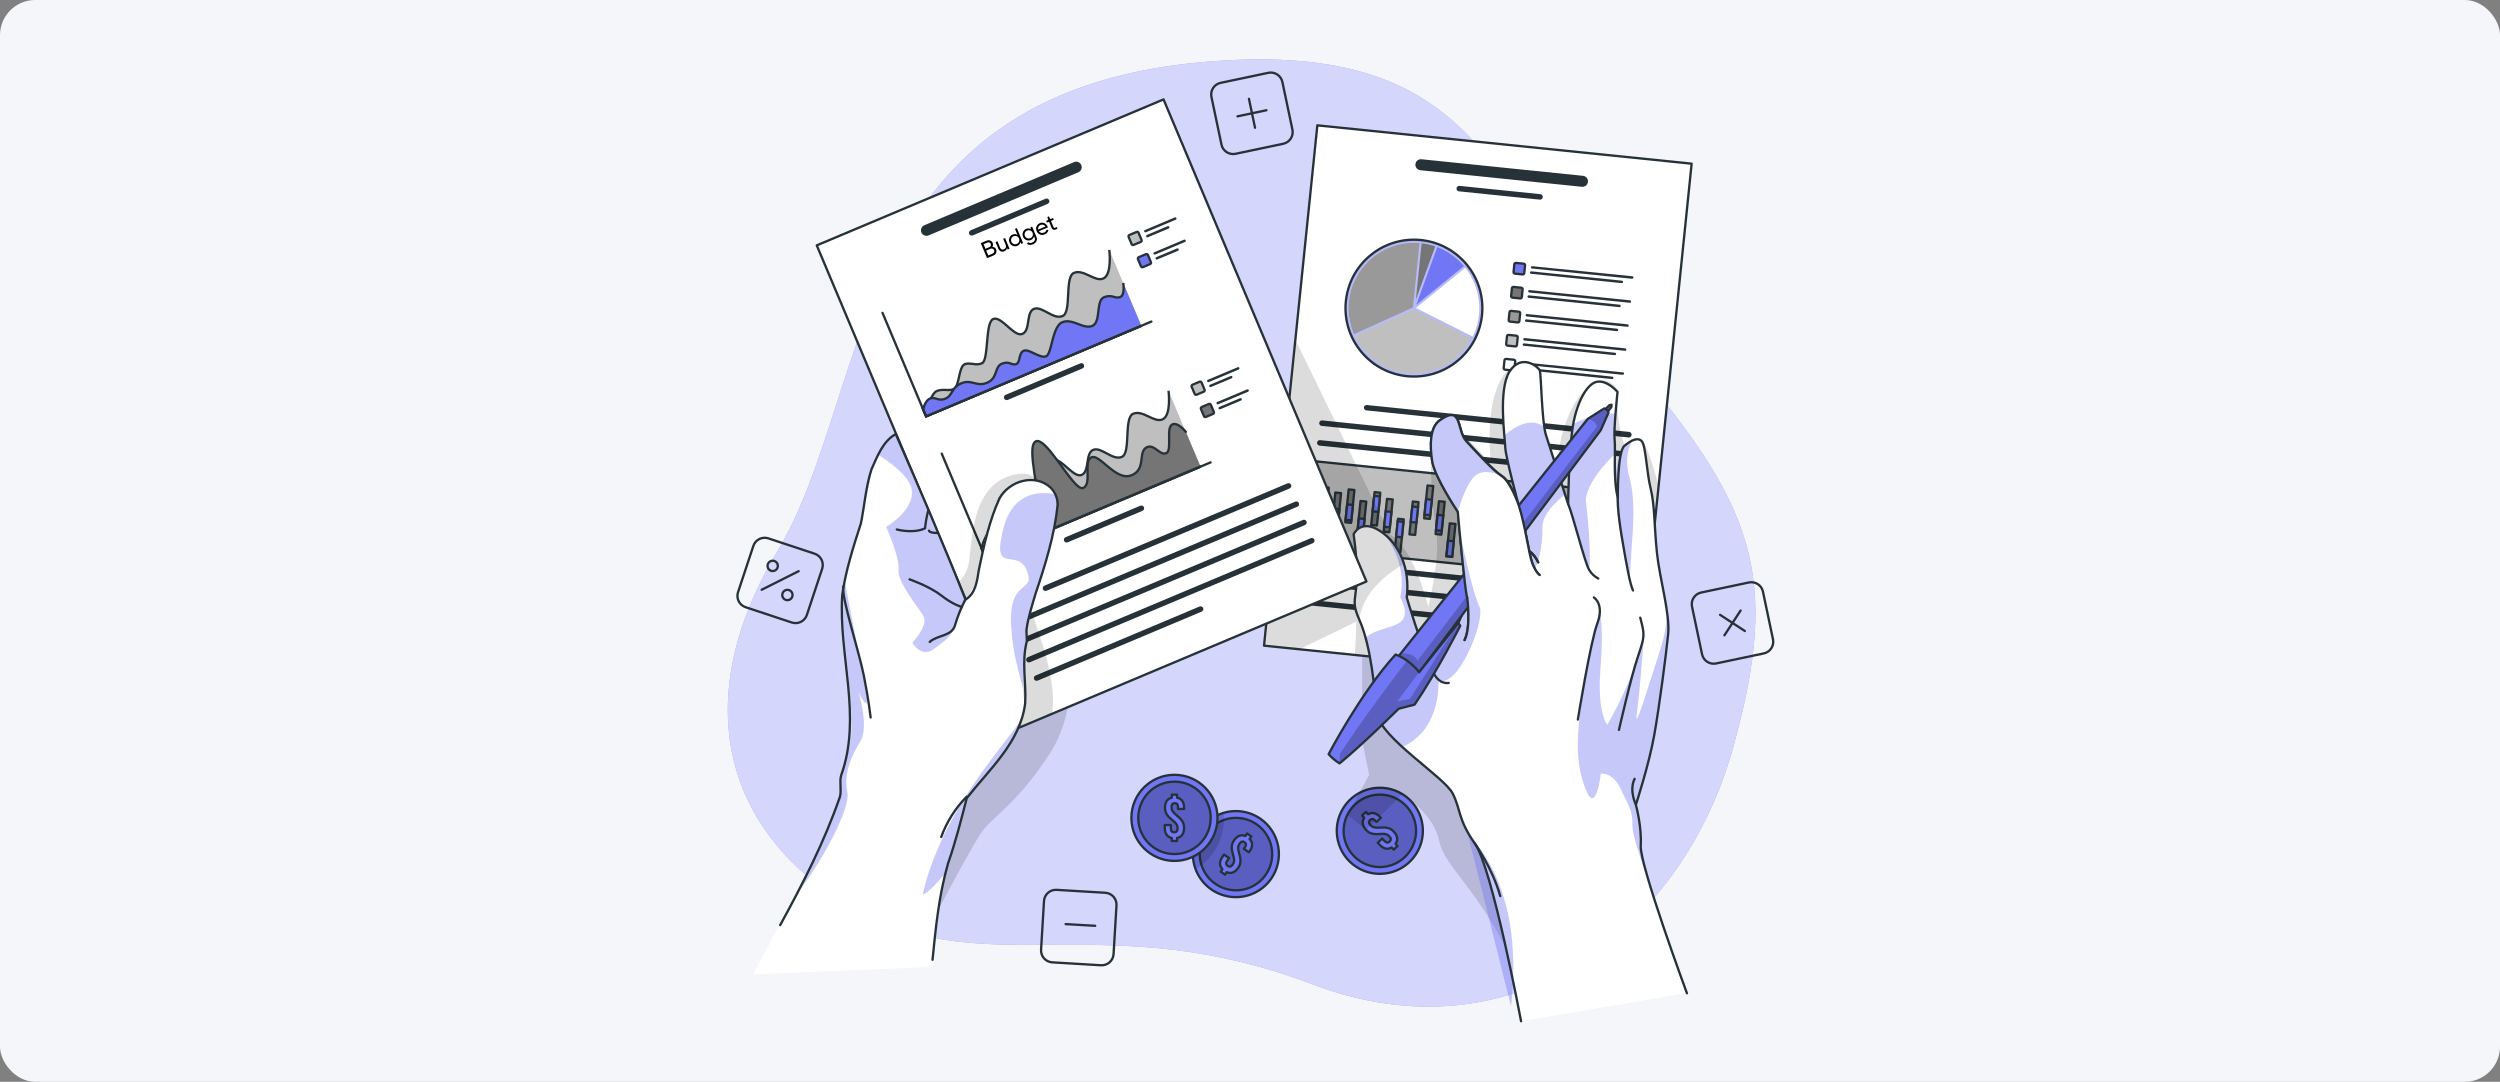 <svg width="1137" height="492" viewBox="0 0 1137 492" fill="none" xmlns="http://www.w3.org/2000/svg">
<rect x="0" y="0" width="1137" height="492" fill="#808080" stroke="none"/>
<rect width="1137" height="492" rx="16" fill="#F4F6F9"/>
<g clip-path="url(#clip0_490_10439)">
<path d="M546.923 28.232C678.682 16.544 678.947 90.85 738.324 160.129C797.7 229.409 810.419 260.808 788.031 340.671C765.642 420.533 690.21 483.129 596.885 447.661C503.559 412.192 450.101 446.248 391.235 414.721C332.368 383.195 310.479 322.362 353.609 250.65C396.739 178.937 384.413 42.704 546.923 28.232Z" fill="#7177F4"/>
<path opacity="0.7" d="M546.923 28.232C678.682 16.544 678.947 90.85 738.324 160.129C797.7 229.409 810.419 260.808 788.031 340.671C765.642 420.533 690.21 483.129 596.885 447.661C503.559 412.192 450.101 446.248 391.235 414.721C332.368 383.195 310.479 322.362 353.609 250.65C396.739 178.937 384.413 42.704 546.923 28.232Z" fill="white"/>
<path d="M576.823 33.119L555.144 37.683C552.221 38.299 550.35 41.167 550.966 44.09L555.53 65.769C556.146 68.692 559.014 70.563 561.937 69.947L583.617 65.383C586.539 64.767 588.41 61.899 587.795 58.976L583.23 37.297C582.615 34.374 579.746 32.503 576.823 33.119Z" stroke="#263238" stroke-width="1.063" stroke-linecap="round" stroke-linejoin="round"/>
<path d="M568.023 44.948L570.786 58.103" stroke="#263238" stroke-width="1.063" stroke-linecap="round" stroke-linejoin="round"/>
<path d="M575.971 50.134L562.816 52.907" stroke="#263238" stroke-width="1.063" stroke-linecap="round" stroke-linejoin="round"/>
<path d="M795.386 264.912L773.707 269.477C770.784 270.092 768.913 272.961 769.528 275.884L774.093 297.563C774.708 300.486 777.577 302.357 780.5 301.741L802.179 297.177C805.102 296.561 806.973 293.693 806.357 290.77L801.793 269.091C801.177 266.168 798.309 264.297 795.386 264.912Z" stroke="#263238" stroke-width="1.063" stroke-linecap="round" stroke-linejoin="round"/>
<path d="M791.616 277.673L784.273 288.936" stroke="#263238" stroke-width="1.063" stroke-linecap="round" stroke-linejoin="round"/>
<path d="M793.552 286.971L782.289 279.628" stroke="#263238" stroke-width="1.063" stroke-linecap="round" stroke-linejoin="round"/>
<path d="M502.696 406.034L480.541 404.705C477.554 404.525 474.988 406.802 474.808 409.789L473.479 431.943C473.3 434.93 475.576 437.497 478.563 437.676L500.718 439.005C503.705 439.185 506.271 436.909 506.451 433.922L507.78 411.767C507.959 408.78 505.683 406.213 502.696 406.034Z" stroke="#263238" stroke-width="1.064" stroke-linecap="round" stroke-linejoin="round"/>
<path d="M498.087 421.056L484.656 420.281" stroke="#263238" stroke-width="1.063" stroke-linecap="round" stroke-linejoin="round"/>
<path d="M370.493 251.822L349.462 244.854C346.627 243.915 343.567 245.452 342.627 248.288L335.66 269.318C334.72 272.154 336.258 275.214 339.093 276.153L360.123 283.12C362.959 284.06 366.019 282.523 366.958 279.687L373.926 258.657C374.865 255.821 373.328 252.761 370.493 251.822Z" stroke="#263238" stroke-width="1.063" stroke-linecap="round" stroke-linejoin="round"/>
<path d="M363.227 259.769L346.406 268.216" stroke="#263238" stroke-width="1.063" stroke-linecap="round" stroke-linejoin="round"/>
<path d="M353.531 256.347C353.733 256.763 353.808 257.229 353.746 257.687C353.684 258.144 353.488 258.574 353.183 258.921C352.879 259.269 352.478 259.518 352.032 259.639C351.586 259.76 351.114 259.746 350.676 259.6C350.238 259.454 349.852 259.182 349.568 258.817C349.283 258.453 349.113 258.013 349.077 257.552C349.042 257.092 349.143 256.631 349.368 256.227C349.593 255.824 349.933 255.496 350.344 255.284C350.622 255.14 350.926 255.052 351.238 255.027C351.551 255.003 351.865 255.041 352.163 255.14C352.46 255.239 352.734 255.397 352.97 255.604C353.205 255.812 353.396 256.064 353.531 256.347Z" stroke="#263238" stroke-width="1.063" stroke-linecap="round" stroke-linejoin="round"/>
<path d="M360.227 269.586C360.428 270.002 360.503 270.468 360.441 270.926C360.379 271.384 360.184 271.813 359.879 272.161C359.574 272.508 359.173 272.758 358.727 272.878C358.281 272.999 357.81 272.986 357.371 272.839C356.933 272.693 356.547 272.421 356.263 272.057C355.979 271.693 355.808 271.253 355.773 270.792C355.737 270.331 355.838 269.87 356.064 269.467C356.289 269.063 356.628 268.735 357.039 268.524C357.317 268.379 357.621 268.292 357.934 268.267C358.246 268.242 358.561 268.28 358.858 268.379C359.155 268.479 359.43 268.637 359.665 268.844C359.9 269.051 360.091 269.304 360.227 269.586Z" stroke="#263238" stroke-width="1.063" stroke-linecap="round" stroke-linejoin="round"/>
<path d="M578.186 399.568C575.987 402.753 572.893 405.215 569.295 406.641C565.697 408.068 561.756 408.396 557.972 407.583C554.188 406.771 550.729 404.855 548.034 402.077C545.338 399.299 543.527 395.784 542.829 391.977C542.131 388.17 542.577 384.241 544.111 380.688C545.646 377.134 548.199 374.116 551.449 372.013C554.699 369.911 558.499 368.819 562.369 368.876C566.24 368.934 570.006 370.137 573.192 372.334C577.465 375.284 580.391 379.81 581.328 384.917C582.264 390.024 581.134 395.294 578.186 399.568Z" fill="#7177F4"/>
<mask id="mask0_490_10439" style="mask-type:luminance" maskUnits="userSpaceOnUse" x="542" y="368" width="40" height="41">
<path d="M578.222 399.568C576.022 402.753 572.928 405.215 569.33 406.641C565.732 408.068 561.791 408.396 558.007 407.583C554.223 406.771 550.764 404.855 548.069 402.077C545.373 399.299 543.562 395.784 542.864 391.977C542.166 388.17 542.612 384.241 544.147 380.688C545.681 377.134 548.234 374.116 551.484 372.013C554.734 369.911 558.534 368.819 562.405 368.876C566.275 368.934 570.041 370.137 573.227 372.334C577.5 375.284 580.426 379.81 581.363 384.917C582.299 390.024 581.169 395.294 578.222 399.568Z" fill="white"/>
</mask>
<g mask="url(#mask0_490_10439)">
<path opacity="0.3" d="M575.68 397.806C573.828 400.485 571.222 402.554 568.194 403.753C565.165 404.951 561.849 405.224 558.666 404.539C555.482 403.853 552.572 402.238 550.306 399.899C548.039 397.56 546.517 394.602 545.932 391.398C545.347 388.194 545.725 384.888 547.018 381.899C548.311 378.909 550.462 376.371 553.198 374.603C555.933 372.836 559.132 371.92 562.388 371.97C565.645 372.021 568.814 373.035 571.494 374.886C575.087 377.371 577.546 381.182 578.331 385.479C579.116 389.777 578.163 394.211 575.68 397.806Z" fill="black" fill-opacity="0.7"/>
<path d="M575.68 397.806C573.828 400.485 571.222 402.554 568.194 403.753C565.165 404.951 561.849 405.224 558.666 404.539C555.482 403.853 552.572 402.238 550.306 399.899C548.039 397.56 546.517 394.602 545.932 391.398C545.347 388.194 545.725 384.888 547.018 381.899C548.311 378.909 550.462 376.371 553.198 374.603C555.933 372.836 559.132 371.92 562.388 371.97C565.645 372.021 568.814 373.035 571.494 374.886C575.087 377.371 577.546 381.182 578.331 385.479C579.116 389.777 578.163 394.211 575.68 397.806Z" stroke="#263238" stroke-width="1.063" stroke-linecap="round" stroke-linejoin="round"/>
<path d="M566.366 380.21L567.163 379.073L569.139 380.433L568.342 381.581C569.819 383.121 569.787 385.045 568.342 387.127L568.002 387.616L565.718 386.033L566.164 385.395C566.918 384.333 566.77 383.578 566.005 383.047C565.239 382.516 564.506 382.622 563.741 383.727C562.976 384.832 562.891 385.852 563.624 388.317C564.506 391.271 564.347 392.95 563.136 394.693C561.69 396.818 559.863 397.498 557.908 396.669L557.132 397.785L555.188 396.435L555.963 395.309C554.465 393.758 554.518 391.813 555.963 389.72L556.686 388.657L558.97 390.241L558.141 391.441C557.376 392.504 557.589 393.269 558.354 393.811C559.119 394.353 559.884 394.278 560.649 393.173C561.414 392.068 561.51 390.984 560.766 388.583C559.863 385.661 560.033 383.961 561.255 382.208C562.626 380.146 564.421 379.413 566.366 380.21Z" fill="#7177F4" stroke="#263238" stroke-width="1.063" stroke-linecap="round" stroke-linejoin="round"/>
<path opacity="0.2" d="M556.669 372.57C556.672 377.146 555.484 381.643 553.222 385.621C550.96 389.598 547.703 392.919 543.769 395.256C542.836 392.746 542.428 390.071 542.571 387.396C542.714 384.721 543.404 382.105 544.599 379.708C545.795 377.311 547.47 375.185 549.52 373.462C551.571 371.739 553.953 370.456 556.52 369.691C556.624 370.647 556.673 371.609 556.669 372.57Z" fill="black" fill-opacity="0.7"/>
</g>
<path d="M578.186 399.568C575.987 402.753 572.893 405.215 569.295 406.641C565.697 408.068 561.756 408.396 557.972 407.583C554.188 406.771 550.729 404.855 548.034 402.077C545.338 399.299 543.527 395.784 542.829 391.977C542.131 388.17 542.577 384.241 544.111 380.688C545.646 377.134 548.199 374.116 551.449 372.013C554.699 369.911 558.499 368.819 562.369 368.876C566.24 368.934 570.006 370.137 573.192 372.334C577.465 375.284 580.391 379.81 581.328 384.917C582.264 390.024 581.134 395.294 578.186 399.568Z" stroke="#263238" stroke-width="1.063" stroke-linecap="round" stroke-linejoin="round"/>
<path d="M534.142 391.547C544.957 391.547 553.725 382.779 553.725 371.964C553.725 361.148 544.957 352.381 534.142 352.381C523.326 352.381 514.559 361.148 514.559 371.964C514.559 382.779 523.326 391.547 534.142 391.547Z" fill="#7177F4" stroke="#263238" stroke-width="1.063" stroke-linecap="round" stroke-linejoin="round"/>
<path opacity="0.3" d="M534.15 388.434C543.246 388.434 550.619 381.06 550.619 371.964C550.619 362.868 543.246 355.494 534.15 355.494C525.053 355.494 517.68 362.868 517.68 371.964C517.68 381.06 525.053 388.434 534.15 388.434Z" fill="black" fill-opacity="0.7"/>
<path d="M534.15 388.434C543.246 388.434 550.619 381.06 550.619 371.964C550.619 362.868 543.246 355.494 534.15 355.494C525.053 355.494 517.68 362.868 517.68 371.964C517.68 381.06 525.053 388.434 534.15 388.434Z" stroke="#263238" stroke-width="1.063" stroke-linecap="round" stroke-linejoin="round"/>
<path d="M532.943 362.795V361.414H535.345V362.795C537.47 363.231 538.532 364.824 538.532 367.364V367.917H535.749V367.141C535.749 365.802 535.217 365.292 534.282 365.292C533.347 365.292 532.816 365.802 532.816 367.141C532.816 368.48 533.347 369.404 535.324 370.987C537.725 372.911 538.511 374.377 538.511 376.513C538.511 379.052 537.449 380.689 535.324 381.114V382.474H532.922V381.114C530.797 380.689 529.734 379.052 529.734 376.513V375.238H532.508V376.704C532.508 378.043 533.092 378.521 534.027 378.521C534.962 378.521 535.557 378.043 535.557 376.704C535.557 375.365 535.026 374.409 533.039 372.857C530.638 370.955 529.851 369.468 529.851 367.321C529.841 364.856 530.882 363.252 532.943 362.795Z" fill="#7177F4" stroke="#263238" stroke-width="1.063" stroke-linecap="round" stroke-linejoin="round"/>
<path d="M644.031 388.413C649.866 379.307 647.214 367.194 638.107 361.359C629.001 355.524 616.889 358.176 611.054 367.283C605.218 376.389 607.871 388.501 616.977 394.336C626.083 400.171 638.196 397.519 644.031 388.413Z" fill="#7177F4" stroke="#263238" stroke-width="1.063" stroke-linecap="round" stroke-linejoin="round"/>
<path opacity="0.3" d="M639.622 366.651C641.839 369.038 643.299 372.028 643.816 375.245C644.334 378.461 643.886 381.759 642.529 384.721C641.173 387.683 638.968 390.175 636.194 391.884C633.421 393.593 630.203 394.441 626.947 394.32C623.692 394.2 620.545 393.117 617.905 391.208C615.265 389.299 613.251 386.65 612.116 383.596C610.982 380.542 610.779 377.22 611.533 374.051C612.287 370.881 613.963 368.007 616.351 365.791C617.935 364.317 619.793 363.17 621.82 362.416C623.847 361.661 626.003 361.314 628.165 361.394C630.326 361.474 632.451 361.98 634.417 362.882C636.383 363.784 638.151 365.065 639.622 366.651Z" fill="black" fill-opacity="0.7"/>
<path d="M639.622 366.651C641.839 369.038 643.299 372.028 643.816 375.245C644.334 378.461 643.886 381.759 642.529 384.721C641.173 387.683 638.968 390.175 636.194 391.884C633.421 393.593 630.203 394.441 626.947 394.32C623.692 394.2 620.545 393.117 617.905 391.208C615.265 389.299 613.251 386.65 612.116 383.596C610.982 380.542 610.779 377.22 611.533 374.051C612.287 370.881 613.963 368.007 616.351 365.791C617.935 364.317 619.793 363.17 621.82 362.416C623.847 361.661 626.003 361.314 628.165 361.394C630.326 361.474 632.451 361.98 634.417 362.882C636.383 363.784 638.151 365.065 639.622 366.651Z" stroke="#263238" stroke-width="1.063" stroke-linecap="round" stroke-linejoin="round"/>
<path d="M620.446 371.963L619.5 370.901L621.253 369.264L622.199 370.327C624.027 369.264 625.897 369.668 627.618 371.527L628.022 371.952L625.992 373.844L625.461 373.281C624.547 372.303 623.814 372.293 623.134 372.93C622.454 373.568 622.401 374.301 623.304 375.278C624.207 376.256 625.249 376.575 627.767 376.394C630.838 376.16 632.442 376.67 633.898 378.243C635.619 380.102 635.927 382.036 634.695 383.768L635.619 384.767L633.855 386.403L632.931 385.405C631.093 386.531 629.201 386.063 627.48 384.204L626.598 383.269L628.638 381.377L629.637 382.44C630.551 383.418 631.305 383.375 631.996 382.738C632.686 382.1 632.782 381.346 631.868 380.368C630.954 379.39 629.913 379.05 627.416 379.305C624.356 379.55 622.73 379.019 621.285 377.446C619.574 375.576 619.245 373.695 620.446 371.963Z" fill="#7177F4" stroke="#263238" stroke-width="1.063" stroke-linecap="round" stroke-linejoin="round"/>
<path opacity="0.2" d="M619.52 292.74C619.52 292.74 619.435 333.372 619.52 335.742C619.605 338.111 622.707 352.382 622.707 352.382L612.836 370.573L621.337 377.416L637.859 361.18C637.859 361.18 651.928 369.861 654.499 382.293C657.071 394.725 672.382 403.778 688.268 438.205C704.153 472.633 722.27 361.18 722.27 361.18L673.254 299.466L619.52 292.74Z" fill="black" fill-opacity="0.7"/>
<path d="M769.351 74.444L754.337 220.952L745.103 311.079L616.064 297.86L590.956 295.289L574.879 293.642L589.128 154.552L599.127 57.008L769.351 74.444Z" fill="white"/>
<mask id="mask1_490_10439" style="mask-type:luminance" maskUnits="userSpaceOnUse" x="574" y="57" width="196" height="255">
<path d="M769.386 74.446L754.372 220.954L745.138 311.081L616.099 297.862L590.991 295.291L574.914 293.644L589.163 154.554L599.162 57.01L769.386 74.446Z" fill="white"/>
</mask>
<g mask="url(#mask1_490_10439)">
<path d="M719.957 79.959L646.48 72.426C646.152 72.392 645.821 72.424 645.505 72.518C645.189 72.613 644.895 72.768 644.64 72.977C644.384 73.185 644.172 73.441 644.015 73.731C643.859 74.022 643.761 74.34 643.728 74.668C643.694 74.996 643.726 75.327 643.82 75.643C643.915 75.958 644.071 76.252 644.279 76.508C644.487 76.763 644.744 76.976 645.034 77.132C645.324 77.288 645.642 77.386 645.97 77.42L719.447 84.953C720.109 85.021 720.771 84.823 721.287 84.402C721.803 83.982 722.131 83.374 722.199 82.711C722.266 82.049 722.068 81.387 721.648 80.871C721.227 80.355 720.619 80.027 719.957 79.959Z" fill="#263238"/>
<path d="M700.523 88.301L663.79 84.529C663.457 84.496 663.126 84.596 662.867 84.807C662.608 85.018 662.443 85.323 662.408 85.655C662.392 85.819 662.409 85.985 662.456 86.142C662.504 86.3 662.583 86.447 662.687 86.574C662.792 86.701 662.921 86.807 663.066 86.884C663.211 86.962 663.371 87.01 663.535 87.026L700.268 90.798C700.6 90.831 700.932 90.731 701.191 90.519C701.449 90.308 701.614 90.004 701.649 89.672C701.667 89.507 701.651 89.341 701.604 89.183C701.557 89.025 701.478 88.878 701.374 88.75C701.269 88.622 701.139 88.517 700.993 88.44C700.847 88.363 700.687 88.316 700.523 88.301Z" fill="#263238"/>
<path d="M740.936 196.427L621.673 184.207C621.349 184.171 621.025 184.261 620.767 184.459C620.509 184.657 620.339 184.948 620.291 185.27C620.259 185.602 620.359 185.934 620.57 186.193C620.781 186.451 621.085 186.616 621.418 186.651L740.681 198.966C740.844 198.982 741.01 198.966 741.168 198.918C741.325 198.87 741.472 198.792 741.599 198.687C741.727 198.583 741.832 198.454 741.91 198.309C741.987 198.163 742.035 198.004 742.051 197.84C742.075 197.673 742.065 197.504 742.021 197.341C741.977 197.178 741.901 197.026 741.796 196.894C741.692 196.762 741.562 196.653 741.414 196.572C741.266 196.492 741.103 196.442 740.936 196.427Z" fill="#263238"/>
<path d="M740.07 205.407L601.351 191.2C601.188 191.182 601.023 191.197 600.865 191.244C600.707 191.291 600.561 191.368 600.433 191.472C600.306 191.576 600.2 191.704 600.122 191.848C600.045 191.993 599.997 192.152 599.981 192.316C599.944 192.639 600.034 192.963 600.233 193.221C600.431 193.479 600.722 193.65 601.043 193.697L739.719 207.904C739.883 207.92 740.049 207.905 740.207 207.857C740.365 207.81 740.512 207.732 740.64 207.628C740.767 207.524 740.873 207.396 740.952 207.251C741.03 207.106 741.079 206.947 741.095 206.783C741.112 206.619 741.096 206.453 741.049 206.295C741.002 206.137 740.924 205.99 740.82 205.862C740.716 205.735 740.588 205.629 740.442 205.55C740.297 205.472 740.138 205.423 739.974 205.407H740.07Z" fill="#263238"/>
<path d="M700.266 210.41L600.384 200.178C600.053 200.142 599.722 200.24 599.463 200.449C599.204 200.659 599.038 200.962 599.003 201.293C598.968 201.625 599.066 201.956 599.275 202.215C599.484 202.474 599.788 202.64 600.119 202.675L700.001 212.907C700.164 212.923 700.33 212.907 700.488 212.859C700.645 212.811 700.792 212.733 700.919 212.628C701.047 212.524 701.152 212.395 701.23 212.25C701.307 212.104 701.355 211.945 701.371 211.781C701.389 211.618 701.374 211.454 701.328 211.297C701.282 211.14 701.206 210.994 701.103 210.866C701.001 210.739 700.874 210.633 700.73 210.555C700.587 210.477 700.429 210.427 700.266 210.41Z" fill="#263238"/>
<path d="M598.866 209.862L594.809 249.459L734.612 263.783L738.669 224.186L598.866 209.862Z" fill="#BFBFBF" stroke="#263238" stroke-width="1.063" stroke-miterlimit="10"/>
<path d="M662.982 164.043C676.187 153.04 677.973 133.415 666.971 120.21C655.968 107.004 636.343 105.218 623.138 116.22C609.932 127.223 608.146 146.848 619.149 160.053C630.151 173.259 649.776 175.045 662.982 164.043Z" fill="#7177F4"/>
<mask id="mask2_490_10439" style="mask-type:luminance" maskUnits="userSpaceOnUse" x="611" y="109" width="64" height="63">
<path d="M663.009 164.04C676.215 153.037 678.001 133.413 666.998 120.207C655.995 107.001 636.371 105.215 623.165 116.218C609.959 127.221 608.173 146.845 619.176 160.051C630.178 173.257 649.803 175.043 663.009 164.04Z" fill="white"/>
</mask>
<g mask="url(#mask2_490_10439)">
<path opacity="0.5" d="M663.009 164.04C676.215 153.037 678.001 133.413 666.998 120.207C655.995 107.001 636.371 105.215 623.165 116.218C609.959 127.221 608.173 146.845 619.176 160.051C630.178 173.257 649.803 175.043 663.009 164.04Z" fill="white"/>
</g>
<path d="M662.982 164.043C676.187 153.04 677.973 133.415 666.971 120.21C655.968 107.004 636.343 105.218 623.138 116.22C609.932 127.223 608.146 146.848 619.149 160.053C630.151 173.259 649.776 175.045 662.982 164.043Z" stroke="#263238" stroke-width="1.063" stroke-miterlimit="10"/>
<path d="M643.945 140.058L669.83 153.075C672.245 148.059 673.205 142.467 672.6 136.933C671.995 131.399 669.85 126.146 666.408 121.771L643.945 140.058Z" fill="white"/>
<path d="M644.109 138.654L665.786 121.015C662.549 117.159 658.384 114.19 653.683 112.387L649.741 123.119L644.109 138.654Z" fill="#7177F4"/>
<path d="M646.559 110.646L643.945 136.275L652.765 112.038C650.752 111.352 648.672 110.886 646.559 110.646Z" fill="#757575"/>
<path d="M642.594 139.826L645.601 110.542C640.478 110.111 635.331 111.016 630.661 113.167C625.992 115.319 621.96 118.643 618.958 122.817C615.956 126.991 614.087 131.872 613.533 136.983C612.979 142.094 613.758 147.262 615.796 151.982L642.594 139.826Z" fill="#999999"/>
<path d="M640.025 169.724C645.935 170.325 651.889 169.143 657.121 166.331C662.354 163.519 666.624 159.205 669.384 153.945L643.043 140.694L616.191 152.893C618.384 157.509 621.729 161.482 625.903 164.43C630.078 167.378 634.941 169.201 640.025 169.724Z" fill="#BFBFBF"/>
<path d="M693 119.937L689.459 119.574C689.091 119.536 688.762 119.804 688.725 120.172L688.362 123.713C688.324 124.08 688.592 124.409 688.96 124.447L692.501 124.81C692.869 124.847 693.197 124.58 693.235 124.212L693.598 120.671C693.635 120.303 693.368 119.974 693 119.937Z" fill="#7177F4" stroke="#263238" stroke-width="1.063" stroke-miterlimit="10"/>
<path d="M742.321 126.797L696.567 122.111C696.459 122.062 696.37 121.98 696.312 121.877C696.253 121.774 696.229 121.655 696.242 121.537C696.255 121.42 696.304 121.309 696.384 121.221C696.463 121.134 696.568 121.073 696.684 121.048L742.438 125.649C742.576 125.676 742.699 125.754 742.782 125.867C742.866 125.98 742.904 126.121 742.889 126.261C742.875 126.4 742.808 126.53 742.703 126.623C742.598 126.716 742.462 126.767 742.321 126.765V126.797Z" fill="#263238"/>
<path d="M737.585 128.774L696.315 124.524C696.167 124.508 696.032 124.434 695.938 124.319C695.845 124.203 695.8 124.055 695.815 123.908C695.822 123.834 695.843 123.762 695.878 123.697C695.913 123.632 695.96 123.574 696.018 123.528C696.075 123.481 696.142 123.446 696.213 123.426C696.284 123.405 696.358 123.399 696.432 123.408L737.702 127.659C737.84 127.686 737.963 127.763 738.046 127.877C738.13 127.99 738.168 128.13 738.153 128.27C738.139 128.41 738.072 128.539 737.967 128.632C737.862 128.726 737.726 128.776 737.585 128.774Z" fill="#263238"/>
<path d="M691.895 130.849L688.353 130.486C687.986 130.449 687.657 130.716 687.619 131.084L687.256 134.625C687.219 134.993 687.486 135.322 687.854 135.359L691.395 135.722C691.763 135.76 692.092 135.492 692.129 135.124L692.492 131.583C692.53 131.216 692.262 130.887 691.895 130.849Z" fill="#757575" stroke="#263238" stroke-width="1.063" stroke-linecap="round" stroke-linejoin="round"/>
<path d="M741.234 137.709L695.458 133.023C695.32 132.996 695.198 132.918 695.114 132.805C695.031 132.692 694.992 132.552 695.007 132.412C695.022 132.272 695.088 132.143 695.193 132.049C695.298 131.956 695.435 131.905 695.575 131.907L741.319 136.593C741.468 136.609 741.604 136.683 741.699 136.798C741.794 136.913 741.841 137.061 741.829 137.21C741.813 137.353 741.742 137.485 741.631 137.578C741.521 137.671 741.378 137.718 741.234 137.709Z" fill="#263238"/>
<path d="M736.479 139.697L695.22 135.447C695.07 135.433 694.933 135.36 694.837 135.245C694.741 135.129 694.695 134.98 694.71 134.831C694.724 134.682 694.796 134.544 694.912 134.448C695.028 134.353 695.176 134.307 695.326 134.321L736.596 138.571C736.67 138.579 736.742 138.601 736.807 138.636C736.873 138.672 736.93 138.72 736.977 138.777C737.024 138.835 737.059 138.902 737.08 138.973C737.102 139.044 737.108 139.119 737.101 139.193C737.093 139.267 737.071 139.338 737.036 139.404C737 139.469 736.952 139.527 736.895 139.574C736.837 139.621 736.77 139.656 736.699 139.677C736.628 139.698 736.553 139.705 736.479 139.697Z" fill="#263238"/>
<path d="M690.789 141.761L687.248 141.398C686.88 141.361 686.551 141.628 686.514 141.996L686.151 145.537C686.113 145.905 686.381 146.234 686.749 146.271L690.29 146.634C690.658 146.672 690.986 146.404 691.024 146.036L691.387 142.495C691.424 142.127 691.157 141.799 690.789 141.761Z" fill="#999999" stroke="#263238" stroke-width="1.063" stroke-linecap="round" stroke-linejoin="round"/>
<path d="M740.074 148.634L694.383 143.937C694.305 143.936 694.228 143.918 694.157 143.886C694.086 143.853 694.022 143.806 693.97 143.748C693.918 143.689 693.879 143.621 693.855 143.546C693.831 143.472 693.823 143.393 693.831 143.315C693.839 143.237 693.864 143.162 693.902 143.094C693.941 143.026 693.994 142.967 694.057 142.921C694.12 142.875 694.191 142.842 694.268 142.825C694.344 142.807 694.423 142.806 694.5 142.821L740.244 147.507C740.317 147.515 740.389 147.537 740.455 147.573C740.52 147.608 740.578 147.656 740.625 147.714C740.671 147.771 740.707 147.838 740.728 147.909C740.749 147.98 740.756 148.055 740.748 148.129C740.741 148.203 740.718 148.275 740.683 148.34C740.648 148.405 740.6 148.463 740.542 148.51C740.484 148.557 740.418 148.592 740.347 148.613C740.275 148.634 740.201 148.641 740.127 148.634H740.074Z" fill="#263238"/>
<path d="M735.343 150.608L694.073 146.358C693.925 146.342 693.789 146.268 693.696 146.153C693.602 146.037 693.558 145.89 693.573 145.742C693.589 145.593 693.663 145.457 693.778 145.362C693.893 145.266 694.041 145.22 694.189 145.232L735.46 149.482C735.609 149.498 735.746 149.572 735.841 149.688C735.935 149.805 735.98 149.954 735.964 150.104C735.949 150.253 735.875 150.39 735.758 150.485C735.642 150.579 735.492 150.624 735.343 150.608Z" fill="#263238"/>
<path d="M689.656 152.683L686.115 152.32C685.747 152.283 685.419 152.55 685.381 152.918L685.018 156.459C684.98 156.827 685.248 157.156 685.616 157.193L689.157 157.556C689.525 157.594 689.853 157.326 689.891 156.958L690.254 153.417C690.292 153.05 690.024 152.721 689.656 152.683Z" fill="#BFBFBF" stroke="#263238" stroke-width="1.063" stroke-miterlimit="10"/>
<path d="M739.014 159.545L693.271 154.859C693.197 154.852 693.124 154.831 693.059 154.796C692.993 154.762 692.935 154.714 692.887 154.657C692.84 154.6 692.804 154.534 692.782 154.462C692.761 154.391 692.753 154.317 692.761 154.243C692.777 154.094 692.85 153.958 692.965 153.862C693.08 153.767 693.228 153.721 693.377 153.733L739.131 158.429C739.209 158.43 739.286 158.448 739.358 158.48C739.429 158.513 739.492 158.56 739.544 158.618C739.596 158.677 739.635 158.746 739.659 158.82C739.683 158.894 739.691 158.973 739.683 159.051C739.675 159.129 739.651 159.204 739.612 159.272C739.573 159.34 739.52 159.399 739.457 159.445C739.395 159.492 739.323 159.525 739.246 159.542C739.17 159.559 739.091 159.56 739.014 159.545Z" fill="#263238"/>
<path d="M734.225 161.522L692.955 157.272C692.817 157.245 692.694 157.167 692.61 157.054C692.527 156.941 692.488 156.8 692.503 156.66C692.518 156.521 692.584 156.391 692.689 156.298C692.795 156.205 692.931 156.154 693.071 156.156L734.342 160.406C734.429 160.388 734.519 160.39 734.605 160.413C734.692 160.436 734.771 160.479 734.837 160.539C734.903 160.599 734.954 160.674 734.986 160.757C735.018 160.84 735.029 160.93 735.019 161.019C735.01 161.107 734.979 161.192 734.93 161.267C734.881 161.341 734.815 161.403 734.737 161.447C734.66 161.491 734.573 161.516 734.484 161.52C734.395 161.523 734.306 161.506 734.225 161.469V161.522Z" fill="#263238"/>
<path d="M688.516 163.607L684.975 163.244C684.607 163.207 684.278 163.474 684.24 163.842L683.878 167.383C683.84 167.751 684.107 168.08 684.475 168.117L688.016 168.48C688.384 168.518 688.713 168.25 688.751 167.882L689.113 164.341C689.151 163.973 688.883 163.645 688.516 163.607Z" fill="white" stroke="#263238" stroke-width="1.063" stroke-linecap="round" stroke-linejoin="round"/>
<path d="M737.864 170.458L692.11 165.772C692.002 165.723 691.913 165.641 691.854 165.538C691.796 165.435 691.772 165.316 691.785 165.199C691.798 165.081 691.847 164.97 691.927 164.883C692.006 164.795 692.111 164.734 692.227 164.709L737.949 169.342C738.036 169.324 738.127 169.326 738.213 169.349C738.299 169.372 738.378 169.415 738.444 169.475C738.511 169.535 738.562 169.61 738.593 169.693C738.625 169.776 738.636 169.866 738.627 169.955C738.617 170.043 738.586 170.128 738.537 170.203C738.488 170.277 738.422 170.339 738.345 170.383C738.267 170.427 738.18 170.452 738.091 170.456C738.002 170.459 737.913 170.442 737.832 170.405L737.864 170.458Z" fill="#263238"/>
<path d="M733.122 172.402L691.852 168.152C691.774 168.151 691.696 168.133 691.625 168.1C691.554 168.068 691.491 168.021 691.439 167.962C691.387 167.904 691.348 167.835 691.324 167.761C691.3 167.686 691.292 167.608 691.3 167.53C691.308 167.452 691.332 167.377 691.371 167.309C691.41 167.241 691.463 167.182 691.525 167.136C691.588 167.089 691.66 167.056 691.737 167.039C691.813 167.022 691.892 167.021 691.969 167.036L733.228 171.286C733.307 171.286 733.385 171.302 733.457 171.334C733.529 171.365 733.594 171.411 733.647 171.47C733.7 171.528 733.74 171.596 733.765 171.671C733.79 171.745 733.799 171.824 733.791 171.903C733.784 171.981 733.76 172.057 733.722 172.126C733.683 172.194 733.631 172.254 733.567 172.301C733.504 172.348 733.432 172.381 733.355 172.399C733.279 172.416 733.199 172.417 733.122 172.402Z" fill="#263238"/>
<path d="M717.514 250.432L720.125 250.7L721.655 235.764L719.044 235.496L717.514 250.432Z" fill="#757575" stroke="#263238" stroke-width="1.063" stroke-linecap="round" stroke-linejoin="round"/>
<path d="M717.737 248.173L720.348 248.441L721.068 241.412L718.457 241.144L717.737 248.173Z" fill="#7177F4" stroke="#263238" stroke-width="1.063" stroke-miterlimit="10"/>
<path d="M723.784 247.257L726.395 247.525L727.925 232.589L725.314 232.321L723.784 247.257Z" fill="#757575" stroke="#263238" stroke-width="1.063" stroke-linecap="round" stroke-linejoin="round"/>
<path d="M724.876 236.269L724.156 243.298L726.767 243.565L727.487 236.536L724.876 236.269Z" fill="#7177F4" stroke="#263238" stroke-width="1.063" stroke-miterlimit="10"/>
<path d="M729.342 250.712L731.953 250.98L733.483 236.044L730.873 235.777L729.342 250.712Z" fill="#757575" stroke="#263238" stroke-width="1.063" stroke-linecap="round" stroke-linejoin="round"/>
<path d="M729.924 245.108L732.535 245.376L733.255 238.346L730.644 238.079L729.924 245.108Z" fill="#7177F4" stroke="#263238" stroke-width="1.063" stroke-miterlimit="10"/>
<path d="M711.92 246.88L714.531 247.147L716.062 232.211L713.451 231.944L711.92 246.88Z" fill="#757575" stroke="#263238" stroke-width="1.063" stroke-linecap="round" stroke-linejoin="round"/>
<path d="M712.186 244.611L714.797 244.878L715.517 237.849L712.906 237.581L712.186 244.611Z" fill="#7177F4" stroke="#263238" stroke-width="1.063" stroke-miterlimit="10"/>
<path d="M705.584 250.68L708.195 250.947L709.726 236.011L707.115 235.744L705.584 250.68Z" fill="#757575" stroke="#263238" stroke-width="1.063" stroke-linecap="round" stroke-linejoin="round"/>
<path d="M705.784 249.004L708.395 249.272L709.115 242.242L706.504 241.975L705.784 249.004Z" fill="#7177F4" stroke="#263238" stroke-width="1.063" stroke-miterlimit="10"/>
<path d="M700.12 246.221L702.73 246.489L704.261 231.553L701.65 231.285L700.12 246.221Z" fill="#757575" stroke="#263238" stroke-width="1.063" stroke-linecap="round" stroke-linejoin="round"/>
<path d="M700.19 245.679L702.801 245.946L703.521 238.917L700.91 238.649L700.19 245.679Z" fill="#7177F4" stroke="#263238" stroke-width="1.063" stroke-miterlimit="10"/>
<path d="M693.432 253.432L696.043 253.7L697.573 238.764L694.962 238.496L693.432 253.432Z" fill="#757575" stroke="#263238" stroke-width="1.063" stroke-linecap="round" stroke-linejoin="round"/>
<path d="M693.463 252.878L696.074 253.145L696.794 246.116L694.184 245.848L693.463 252.878Z" fill="#7177F4" stroke="#263238" stroke-width="1.063" stroke-miterlimit="10"/>
<path d="M688.522 243.416L691.133 243.684L692.663 228.748L690.052 228.48L688.522 243.416Z" fill="#757575" stroke="#263238" stroke-width="1.063" stroke-linecap="round" stroke-linejoin="round"/>
<path d="M688.752 241.167L691.363 241.435L692.083 234.405L689.473 234.138L688.752 241.167Z" fill="#7177F4" stroke="#263238" stroke-width="1.063" stroke-miterlimit="10"/>
<path d="M682.706 241.958L685.316 242.225L686.847 227.289L684.236 227.022L682.706 241.958Z" fill="#757575" stroke="#263238" stroke-width="1.063" stroke-linecap="round" stroke-linejoin="round"/>
<path d="M683.323 236.309L685.934 236.576L686.654 229.547L684.043 229.279L683.323 236.309Z" fill="#7177F4" stroke="#263238" stroke-width="1.063" stroke-miterlimit="10"/>
<path d="M675.877 250.712L678.488 250.98L680.019 236.044L677.408 235.777L675.877 250.712Z" fill="#757575" stroke="#263238" stroke-width="1.063" stroke-linecap="round" stroke-linejoin="round"/>
<path d="M676.498 244.523L679.109 244.791L679.83 237.761L677.219 237.494L676.498 244.523Z" fill="#7177F4" stroke="#263238" stroke-width="1.063" stroke-miterlimit="10"/>
<path d="M670.682 243.544L673.293 243.812L674.823 228.876L672.212 228.608L670.682 243.544Z" fill="#757575" stroke="#263238" stroke-width="1.063" stroke-linecap="round" stroke-linejoin="round"/>
<path d="M670.975 240.735L673.586 241.002L674.306 233.973L671.695 233.706L670.975 240.735Z" fill="#7177F4" stroke="#263238" stroke-width="1.063" stroke-miterlimit="10"/>
<path d="M664.373 246.859L666.984 247.126L668.515 232.191L665.904 231.923L664.373 246.859Z" fill="#757575" stroke="#263238" stroke-width="1.063" stroke-linecap="round" stroke-linejoin="round"/>
<path d="M664.635 244.59L667.246 244.858L667.966 237.829L665.355 237.561L664.635 244.59Z" fill="#7177F4" stroke="#263238" stroke-width="1.063" stroke-miterlimit="10"/>
<path d="M657.811 252.957L660.422 253.225L661.952 238.289L659.341 238.021L657.811 252.957Z" fill="#757575" stroke="#263238" stroke-width="1.063" stroke-linecap="round" stroke-linejoin="round"/>
<path d="M657.842 252.945L660.453 253.212L661.173 246.183L658.562 245.916L657.842 252.945Z" fill="#7177F4" stroke="#263238" stroke-width="1.063" stroke-miterlimit="10"/>
<path d="M652.905 242.886L655.516 243.154L657.046 228.218L654.435 227.95L652.905 242.886Z" fill="#757575" stroke="#263238" stroke-width="1.063" stroke-linecap="round" stroke-linejoin="round"/>
<path d="M653.065 241.188L655.676 241.456L656.396 234.426L653.785 234.159L653.065 241.188Z" fill="#7177F4" stroke="#263238" stroke-width="1.063" stroke-miterlimit="10"/>
<path d="M647.702 235.73L650.312 235.998L651.843 221.062L649.232 220.794L647.702 235.73Z" fill="#757575" stroke="#263238" stroke-width="1.063" stroke-linecap="round" stroke-linejoin="round"/>
<path d="M647.862 234.032L650.473 234.3L651.193 227.27L648.582 227.003L647.862 234.032Z" fill="#7177F4" stroke="#263238" stroke-width="1.063" stroke-miterlimit="10"/>
<path d="M641.006 243.026L643.617 243.294L645.147 228.358L642.537 228.09L641.006 243.026Z" fill="#757575" stroke="#263238" stroke-width="1.063" stroke-linecap="round" stroke-linejoin="round"/>
<path d="M641.592 237.4L644.203 237.667L644.923 230.638L642.312 230.37L641.592 237.4Z" fill="#7177F4" stroke="#263238" stroke-width="1.063" stroke-miterlimit="10"/>
<path d="M634.28 250.863L636.891 251.13L638.421 236.194L635.81 235.927L634.28 250.863Z" fill="#757575" stroke="#263238" stroke-width="1.063" stroke-linecap="round" stroke-linejoin="round"/>
<path d="M634.963 244.103L637.574 244.37L638.294 237.341L635.684 237.074L634.963 244.103Z" fill="#7177F4" stroke="#263238" stroke-width="1.063" stroke-miterlimit="10"/>
<path d="M629.272 241.817L631.883 242.085L633.413 227.149L630.802 226.882L629.272 241.817Z" fill="#757575" stroke="#263238" stroke-width="1.063" stroke-linecap="round" stroke-linejoin="round"/>
<path d="M629.502 239.581L632.113 239.849L632.833 232.82L630.223 232.552L629.502 239.581Z" fill="#7177F4" stroke="#263238" stroke-width="1.063" stroke-miterlimit="10"/>
<path d="M623.62 238.74L626.23 239.008L627.761 224.072L625.15 223.804L623.62 238.74Z" fill="#757575" stroke="#263238" stroke-width="1.063" stroke-linecap="round" stroke-linejoin="round"/>
<path d="M624.272 232.543L626.883 232.811L627.603 225.781L624.992 225.514L624.272 232.543Z" fill="#7177F4" stroke="#263238" stroke-width="1.063" stroke-miterlimit="10"/>
<path d="M617.248 242.789L619.859 243.056L621.39 228.12L618.779 227.853L617.248 242.789Z" fill="#757575" stroke="#263238" stroke-width="1.063" stroke-linecap="round" stroke-linejoin="round"/>
<path d="M617.28 242.776L619.891 243.044L620.611 236.015L618 235.747L617.28 242.776Z" fill="#7177F4" stroke="#263238" stroke-width="1.063" stroke-miterlimit="10"/>
<path d="M611.85 237.519L614.461 237.787L615.991 222.851L613.38 222.583L611.85 237.519Z" fill="#757575" stroke="#263238" stroke-width="1.063" stroke-linecap="round" stroke-linejoin="round"/>
<path d="M611.983 236.406L614.594 236.674L615.314 229.645L612.703 229.377L611.983 236.406Z" fill="#7177F4" stroke="#263238" stroke-width="1.063" stroke-miterlimit="10"/>
<path d="M605.78 238.936L608.391 239.203L609.921 224.267L607.31 224L605.78 238.936Z" fill="#757575" stroke="#263238" stroke-width="1.063" stroke-linecap="round" stroke-linejoin="round"/>
<path d="M605.842 238.373L608.453 238.64L609.173 231.611L606.562 231.343L605.842 238.373Z" fill="#7177F4" stroke="#263238" stroke-width="1.063" stroke-miterlimit="10"/>
<path d="M600.092 236.409L602.703 236.676L604.233 221.74L601.623 221.473L600.092 236.409Z" fill="#757575" stroke="#263238" stroke-width="1.063" stroke-linecap="round" stroke-linejoin="round"/>
<path d="M600.87 229.098L603.48 229.366L604.201 222.336L601.59 222.069L600.87 229.098Z" fill="#7177F4" stroke="#263238" stroke-width="1.063" stroke-miterlimit="10"/>
<path d="M733.512 268.757L614.26 256.527C613.927 256.494 613.596 256.594 613.337 256.805C613.078 257.016 612.913 257.321 612.878 257.653C612.861 257.817 612.876 257.982 612.922 258.14C612.969 258.297 613.046 258.444 613.15 258.572C613.254 258.699 613.382 258.805 613.527 258.882C613.672 258.96 613.83 259.008 613.994 259.024L733.257 271.222C733.589 271.255 733.921 271.155 734.18 270.944C734.439 270.733 734.603 270.428 734.638 270.096C734.662 269.77 734.558 269.448 734.347 269.198C734.137 268.948 733.837 268.79 733.512 268.757Z" fill="#263238"/>
<path d="M732.638 277.735L593.951 263.518C593.619 263.485 593.287 263.585 593.028 263.796C592.769 264.007 592.604 264.312 592.57 264.644C592.552 264.808 592.567 264.974 592.615 265.133C592.662 265.291 592.74 265.438 592.845 265.566C592.95 265.693 593.079 265.799 593.225 265.876C593.371 265.953 593.531 266 593.696 266.015L732.372 280.232C732.703 280.262 733.032 280.16 733.288 279.95C733.545 279.739 733.708 279.436 733.743 279.106C733.76 278.943 733.746 278.779 733.7 278.622C733.654 278.465 733.577 278.318 733.475 278.191C733.372 278.064 733.245 277.958 733.102 277.88C732.958 277.801 732.8 277.752 732.638 277.735Z" fill="#263238"/>
<path d="M673.431 280.785L593.005 272.539C592.672 272.507 592.34 272.607 592.082 272.818C591.823 273.029 591.658 273.334 591.623 273.666C591.607 273.83 591.623 273.995 591.671 274.153C591.719 274.31 591.798 274.457 591.902 274.584C592.007 274.712 592.136 274.817 592.281 274.895C592.426 274.972 592.586 275.02 592.75 275.036L673.176 283.282C673.34 283.299 673.505 283.283 673.663 283.236C673.821 283.188 673.968 283.11 674.096 283.006C674.224 282.902 674.33 282.774 674.408 282.629C674.486 282.484 674.535 282.325 674.552 282.161C674.568 281.997 674.553 281.831 674.505 281.673C674.458 281.515 674.38 281.368 674.276 281.241C674.172 281.113 674.044 281.007 673.899 280.929C673.754 280.85 673.595 280.802 673.431 280.785Z" fill="#263238"/>
<path opacity="0.2" d="M746.689 200.55C742.577 200.221 741.153 206.777 741.153 206.777C741.153 206.777 734.65 198.276 735.681 178.215C735.681 178.215 732.493 169.332 723.993 174.698C715.492 180.064 706.662 198.967 708.766 219.581L692.254 164.656C686.537 165.868 674.923 173.55 677.983 210.644L659.92 191.518C659.92 191.518 655.032 189.946 652.269 194.27C649.507 198.595 650.824 229.569 653.109 241.151C655.393 252.733 649.57 276.003 649.57 276.003C649.57 276.003 643.344 249.651 632.08 242.978L589.184 154.551L574.914 293.642L590.991 295.289L616.811 282.719C616.662 288.531 616.524 293.876 616.099 297.86L745.138 311.079L754.372 220.951C751.237 209.72 748.241 200.667 746.689 200.55Z" fill="black" fill-opacity="0.7"/>
</g>
<path d="M769.351 74.444L754.337 220.952L745.103 311.079L616.064 297.86L590.956 295.289L574.879 293.642L589.128 154.552L599.127 57.008L769.351 74.444Z" stroke="#263238" stroke-width="1.063" stroke-linecap="round" stroke-linejoin="round"/>
<path d="M767.219 451.614L691.777 464.45C691.777 464.45 678.643 394.692 670.812 383.695C662.981 372.697 664.437 368.181 660.611 360.775C658.316 356.302 646.798 347.96 637.777 339.726C636.99 339.014 636.225 338.302 635.492 337.6C635.173 337.313 634.876 337.005 634.578 336.718C633.378 335.528 632.262 334.37 631.274 333.233C630.913 332.829 630.558 332.426 630.211 332.022C628.536 330.157 627.289 327.948 626.556 325.551C626.524 325.443 626.502 325.333 626.492 325.221C626.462 325.092 626.44 324.961 626.429 324.828C626.227 323.181 626.014 321.301 625.802 319.26C625.802 318.857 625.717 318.432 625.663 318.007L625.6 317.497C625.419 315.796 625.217 313.99 624.983 312.131C624.75 310.271 624.495 308.167 624.197 306.138C624.102 305.436 624.006 304.735 623.889 304.012C623.772 303.226 623.645 302.44 623.517 301.643L623.145 299.592C623.145 299.475 623.092 299.369 623.081 299.273L622.635 296.915C622.606 296.829 622.588 296.739 622.582 296.649C622.433 295.958 622.295 295.278 622.136 294.587C621.806 293.047 621.434 291.538 621.073 290.072C620.342 287.312 619.4 284.612 618.257 281.996C612.817 269.851 619.894 274.239 615.633 242.989C615.633 242.989 618.767 235.742 627.704 241.533C628.394 241.984 629.061 242.47 629.701 242.989C631.512 244.454 633.111 246.163 634.451 248.068C636.268 250.662 637.653 253.532 638.552 256.569C640.013 261.493 640.426 266.67 639.764 271.763C639.764 271.763 646.479 294.779 650.018 300.017C653.556 305.256 668.188 275.164 667.242 271.657C666.91 270.084 666.658 268.495 666.487 266.897C666.424 266.376 666.36 265.834 666.286 265.239C666.211 264.644 666.147 264.049 666.084 263.422C666.084 263.125 666.009 262.806 665.967 262.498C665.967 262.37 665.967 262.243 665.967 262.126C665.839 260.925 665.691 259.65 665.552 258.333C665.552 257.961 665.478 257.61 665.436 257.27C665.372 256.643 665.308 255.995 665.244 255.357C665.238 255.251 665.238 255.145 665.244 255.039C665.244 254.677 665.159 254.305 665.127 253.976C665.042 253.232 664.968 252.478 664.894 251.723C664.819 250.969 664.766 250.427 664.702 249.779C664.575 248.557 664.458 247.335 664.341 246.156C664.256 245.274 664.171 244.402 664.097 243.552C664.097 243.361 664.097 243.17 664.044 242.989C663.597 238.314 663.247 234.488 663.119 232.831C663.119 232.831 652.493 217.084 651.431 209.667C650.368 202.25 650.432 194.44 654.884 191.263C665.425 183.761 662.322 195.853 667.061 200.826C671.8 205.799 679.015 214.034 683.117 216.595C686.899 218.996 690.278 228.283 690.757 229.686C690.215 227.646 684.806 207.584 684.689 203.546C684.551 199.296 681.3 176.812 686.814 168.747C692.329 160.682 699.682 166.941 700.362 168.535C701.042 170.129 701.244 191.911 703.189 197.968C705.133 204.025 713.272 229.282 713.272 229.282C713.272 229.282 713.612 204.715 715.398 193.718C717.183 182.72 722.007 174.124 726.682 173.635C731.357 173.146 735.682 178.3 735.682 178.3C735.682 178.3 733.833 195.832 734.365 199.881C734.896 203.929 733.599 218.55 735.82 226.445C735.82 226.445 735.565 205.502 738.817 202.824C742.068 200.146 744.863 198.86 746.69 200.699C748.518 202.537 748.911 214.905 750.771 222.365C752.63 229.824 752.396 239.961 753.618 251.596C754.84 263.231 759.654 279.382 758.697 288.616C757.741 297.85 754.798 320.748 752.428 334.19C750.059 347.631 744.013 366.067 744.013 366.067C744.013 366.067 746.765 375.895 746.233 384.662C745.702 393.428 767.219 451.614 767.219 451.614Z" fill="white"/>
<path opacity="0.4" d="M703.097 197.904C704.542 202.388 709.377 217.392 711.778 224.883C711.778 224.883 701.237 232.629 701.492 239.833C701.747 247.037 699.569 261.584 694.83 261.159C690.091 260.734 690.58 230.504 688.975 225.414C689.942 227.603 690.559 229.378 690.686 229.728C690.335 228.421 684.704 207.605 684.587 203.483C684.587 202.516 684.364 200.582 684.141 198.085C684.141 198.085 694.628 188.043 702.321 194.185C702.495 195.441 702.754 196.683 703.097 197.904Z" fill="#7177F4"/>
<path opacity="0.4" d="M734.451 206.534C729.542 211.188 722.135 219.412 721.2 227.349C721.2 227.349 723.931 249.515 722.762 259.226L713.199 229.251C713.199 229.251 713.539 204.685 715.324 193.687C715.324 193.39 715.431 193.081 715.484 192.784C721.453 189.746 728.04 188.121 734.738 188.034C734.327 191.941 734.188 195.871 734.323 199.797C734.484 202.039 734.526 204.287 734.451 206.534Z" fill="#7177F4"/>
<path opacity="0.4" d="M738.779 202.707C738.662 202.781 738.375 203.015 737.961 203.366C738.207 202.888 738.484 202.427 738.79 201.984L738.779 202.707Z" fill="#7177F4"/>
<path opacity="0.4" d="M741.288 263.986C741.288 263.986 734.976 240.312 734.913 221.249C734.859 214.194 735.678 207.765 737.962 203.419C738.208 202.941 738.485 202.48 738.791 202.038V202.718C739.934 201.732 741.198 200.896 742.552 200.231C740.778 202.994 738.738 208.403 741.097 217.233C744.805 230.95 741.575 247.771 741.288 263.986Z" fill="#7177F4"/>
<path opacity="0.4" d="M654.231 309.103C654.231 309.103 655.921 331.662 637.793 339.737C637.007 339.025 636.242 338.313 635.509 337.612C635.19 337.325 634.893 337.017 634.595 336.73C633.394 335.54 632.279 334.382 631.291 333.245C630.919 332.831 630.589 332.427 630.228 332.034C628.553 330.169 627.305 327.96 626.573 325.563C626.54 325.455 626.519 325.345 626.509 325.233C626.478 325.104 626.457 324.973 626.445 324.84C626.243 323.193 626.031 321.312 625.818 319.272C625.818 318.868 625.733 318.443 625.68 318.018L625.616 317.508C625.436 315.808 625.234 314.002 625 312.142C624.766 310.283 624.511 308.179 624.214 306.149C624.108 305.448 624.012 304.736 623.906 304.024C623.789 303.238 623.661 302.452 623.534 301.655L623.162 299.593C623.162 299.477 623.109 299.37 623.098 299.275L622.652 296.916C622.623 296.83 622.605 296.741 622.599 296.65C622.45 295.959 622.312 295.279 622.152 294.589C621.812 293.059 621.44 291.55 621.09 290.073C628.262 283.177 644.817 287.501 636.805 271.51C636.805 271.51 640.843 257.824 629.718 242.99C637.326 249.121 641.226 259.906 639.78 271.68C639.78 271.68 646.496 294.695 650.034 299.933C653.573 305.172 668.204 275.08 667.259 271.573C666.927 270 666.675 268.412 666.504 266.813C666.44 266.292 666.377 265.751 666.302 265.156C666.228 264.56 666.164 263.965 666.1 263.338C666.1 263.041 666.026 262.722 665.983 262.414C665.983 262.287 665.983 262.159 665.983 262.042C665.856 260.831 665.718 259.566 665.569 258.249C665.569 257.877 665.495 257.526 665.452 257.186C665.388 256.559 665.325 255.911 665.261 255.274C665.255 255.167 665.255 255.061 665.261 254.955C665.261 254.594 665.176 254.222 665.144 253.892C665.059 253.148 664.985 252.394 664.91 251.64C664.836 250.885 664.783 250.343 664.719 249.695C664.592 248.473 664.475 247.251 664.358 246.072C664.273 245.19 664.198 244.308 664.113 243.468C664.113 243.277 664.113 243.086 664.06 242.905C664.347 244.297 669.734 269.948 672.816 275.919C675.908 282.04 662.477 314.416 654.231 309.103Z" fill="#7177F4"/>
<path opacity="0.4" d="M752.399 334.04C750.029 347.492 743.983 365.917 743.983 365.917C743.983 365.917 746.735 375.746 746.204 384.512C746.055 386.871 747.522 392.832 749.71 400.27C749.073 398.634 742.272 381.08 742.411 374.96C742.549 368.531 740.721 366.757 737.098 358.862C733.474 350.967 728.055 351.838 728.055 351.838C728.055 351.838 725.93 371.528 721 358.585C716.069 345.643 715.102 330.587 727.566 278.308C727.566 278.308 729.447 284.864 727.875 304.341C726.302 323.818 730.956 329.715 730.956 329.715C737.951 317.524 743.51 304.562 747.522 291.091C747.522 291.091 745.906 313.819 744.472 324.169C743.037 334.518 749.583 312.172 754.152 298.37C758.402 285.417 758.604 280.487 756.968 271.263C758.179 277.756 759.093 284.014 758.625 288.488C757.712 297.679 754.768 320.599 752.399 334.04Z" fill="#7177F4"/>
<path opacity="0.4" d="M667.145 377.862C670.821 383.706 679.821 391.431 685.208 412.8C690.595 434.168 687.195 457.555 687.195 457.555L667.145 377.862Z" fill="#7177F4"/>
<path opacity="0.2" d="M638.563 256.527C638.563 256.527 619.745 266.091 618.257 282.029C612.817 269.884 619.894 274.272 615.633 243.022C615.633 243.022 618.767 235.775 627.704 241.566C628.394 242.017 629.061 242.503 629.701 243.022C631.512 244.487 633.111 246.196 634.451 248.101L638.563 256.527Z" fill="black" fill-opacity="0.7"/>
<path d="M691.787 464.451C691.787 464.451 678.654 394.693 670.823 383.696C662.992 372.698 664.447 368.182 660.622 360.776C656.797 353.37 627.757 335.349 626.471 324.819C625.185 314.289 623.708 294.142 618.268 281.986C612.828 269.831 619.904 274.23 615.633 242.979C615.633 242.979 618.821 235.733 627.714 241.524C636.608 247.315 641.347 258.897 639.785 271.722C639.785 271.722 646.5 294.716 650.049 299.965C653.598 305.214 668.198 275.112 667.252 271.595C666.307 268.077 663.502 238.166 663.066 232.704C663.066 232.704 652.44 216.946 651.378 209.53C650.315 202.113 650.379 194.303 654.831 191.137C665.372 183.635 662.269 195.727 667.008 200.7C671.747 205.673 678.962 213.897 683.053 216.468C687.144 219.04 690.714 229.782 690.714 229.782C690.714 229.782 684.711 207.745 684.594 203.484C684.477 199.223 681.204 176.749 686.719 168.695C692.234 160.641 699.597 166.878 700.277 168.472C700.957 170.066 701.159 191.849 703.114 197.905L713.177 229.219C713.177 229.219 713.527 204.653 715.366 193.655C717.204 182.657 721.975 174.061 726.65 173.572C731.326 173.084 735.65 178.237 735.65 178.237C735.65 178.237 733.801 195.769 734.322 199.818C734.843 203.866 733.568 218.477 735.788 226.382C735.788 226.382 735.533 205.439 738.785 202.761C742.036 200.083 744.831 198.798 746.658 200.636C748.486 202.474 748.879 214.843 750.739 222.302C752.598 229.761 752.364 239.898 753.586 251.533C754.808 263.168 759.622 279.319 758.665 288.543C757.709 297.766 754.766 320.685 752.386 334.137C750.006 347.59 743.991 366.015 743.991 366.015C743.991 366.015 746.733 375.843 746.202 384.61C745.67 393.376 767.219 451.732 767.219 451.732" stroke="#263238" stroke-width="1.063" stroke-linecap="round" stroke-linejoin="round"/>
<path d="M713.199 229.197C715.399 234.361 720.828 256.165 722.762 259.183C723.748 260.856 725.184 262.218 726.906 263.114" stroke="#263238" stroke-width="1.063" stroke-linecap="round" stroke-linejoin="round"/>
<path d="M735.786 226.329C735.786 226.329 735.319 230.802 737.731 245.04C740.143 259.279 741.322 265.346 742.672 268.523" stroke="#263238" stroke-width="1.063" stroke-linecap="round" stroke-linejoin="round"/>
<path d="M690.711 229.782C693.654 238.463 695.323 252.298 697.001 256.463C698.68 260.628 700.189 261.489 700.189 261.489" stroke="#263238" stroke-width="1.063" stroke-linecap="round" stroke-linejoin="round"/>
<path d="M695.484 250.587C697.257 251.933 698.661 253.706 699.565 255.74" stroke="#263238" stroke-width="1.063" stroke-linecap="round" stroke-linejoin="round"/>
<path d="M650.051 299.975C650.051 299.975 651.655 311.483 658.87 310.601" stroke="#263238" stroke-width="1.063" stroke-linecap="round" stroke-linejoin="round"/>
<path d="M667.264 271.605C667.264 271.605 669.134 285.291 666.074 291.092" stroke="#263238" stroke-width="1.063" stroke-linecap="round" stroke-linejoin="round"/>
<path d="M724.896 271.733C724.896 271.733 729.741 274.697 726.5 283.421C723.259 292.145 717.617 327.231 717.617 327.231" stroke="#263238" stroke-width="1.063" stroke-linecap="round" stroke-linejoin="round"/>
<path d="M745.985 280.912C748.014 288.775 748.195 288.977 744.922 298.636C741.649 308.295 736.305 331.958 736.305 331.958" stroke="#263238" stroke-width="1.063" stroke-linecap="round" stroke-linejoin="round"/>
<path d="M743.979 365.897C743.979 365.897 740.791 359.522 743.426 354.209" stroke="#263238" stroke-width="1.063" stroke-linecap="round" stroke-linejoin="round"/>
<path d="M670.816 383.704C670.816 383.704 678.828 394.957 682.313 407.548" stroke="#263238" stroke-width="1.063" stroke-linecap="round" stroke-linejoin="round"/>
<path d="M729.773 186.461L731.941 184.315L732.919 184.039L732.855 185.101L730.868 187.641L729.773 186.461Z" fill="#757575" stroke="#263238" stroke-width="1.063" stroke-linecap="round" stroke-linejoin="round"/>
<path d="M731.544 187.651L728.016 195.641L633.235 322.023L622.684 315.287L636.975 297.308L722.108 190.52L729.621 185.749C730.081 185.868 730.501 186.106 730.839 186.44C731.177 186.774 731.42 187.192 731.544 187.651Z" fill="#7177F4"/>
<mask id="mask3_490_10439" style="mask-type:luminance" maskUnits="userSpaceOnUse" x="622" y="185" width="110" height="138">
<path d="M731.517 187.653L727.989 195.644L633.208 322.026L622.656 315.289L636.948 297.311L722.081 190.522L729.593 185.751C730.053 185.87 730.474 186.109 730.812 186.443C731.15 186.777 731.393 187.195 731.517 187.653Z" fill="white"/>
</mask>
<g mask="url(#mask3_490_10439)">
<path opacity="0.3" d="M731.517 187.651L727.989 195.641L633.208 322.024L622.656 315.287L636.948 297.308C643.536 296.628 644.641 300.496 644.641 300.496L726.299 193.92C725.492 191.051 722.049 190.498 722.049 190.498L729.562 185.728C730.03 185.843 730.459 186.083 730.803 186.421C731.147 186.76 731.393 187.184 731.517 187.651Z" fill="black" fill-opacity="0.7"/>
</g>
<path d="M731.544 187.651L728.016 195.641L633.235 322.024L622.684 315.287L636.975 297.308L722.108 190.52L729.621 185.749C730.081 185.868 730.501 186.106 730.839 186.44C731.177 186.774 731.42 187.192 731.544 187.651Z" stroke="#263238" stroke-width="1.063" stroke-linecap="round" stroke-linejoin="round"/>
<path d="M664.123 284.599C664.123 284.599 653.497 305.595 643.36 320.45L636.092 322.331C636.092 322.331 619.41 338.907 609.231 347.184C607.382 346.037 605.708 344.63 604.258 343.009C604.258 343.009 618.709 315.254 634.7 297.69C636.574 298.355 638.339 299.293 639.939 300.474C642.014 301.946 643.861 303.714 645.422 305.723L663.241 283.303L664.123 284.599Z" fill="#7177F4"/>
<mask id="mask4_490_10439" style="mask-type:luminance" maskUnits="userSpaceOnUse" x="604" y="283" width="61" height="65">
<path d="M664.158 284.599C664.158 284.599 653.533 305.595 643.396 320.45L636.128 322.331C636.128 322.331 619.445 338.907 609.266 347.184C607.418 346.036 605.743 344.63 604.293 343.008C604.293 343.008 618.744 315.254 634.736 297.69C636.609 298.355 638.375 299.293 639.974 300.474C642.049 301.945 643.896 303.714 645.457 305.723L663.276 283.302L664.158 284.599Z" fill="white"/>
</mask>
<g mask="url(#mask4_490_10439)">
<path opacity="0.3" d="M664.119 284.599C664.119 284.599 653.493 305.595 643.356 320.45L636.088 322.331C636.088 322.331 619.406 338.907 609.227 347.184L609.503 342.679C620.543 325.816 634.569 307.423 639.935 300.473C642.01 301.945 643.857 303.714 645.418 305.723L635.515 318.941L641.189 317.878L663.237 283.26L664.119 284.599Z" fill="black" fill-opacity="0.7"/>
</g>
<path d="M664.123 284.599C664.123 284.599 653.497 305.595 643.36 320.45L636.092 322.331C636.092 322.331 619.41 338.907 609.231 347.184C607.382 346.037 605.708 344.63 604.258 343.009C604.258 343.009 618.709 315.254 634.7 297.69C636.574 298.355 638.339 299.293 639.939 300.474C642.014 301.946 643.861 303.714 645.422 305.723L663.241 283.303L664.123 284.599Z" stroke="#263238" stroke-width="1.063" stroke-linecap="round" stroke-linejoin="round"/>
<path d="M700.177 261.467L670.574 290.156L665.845 294.747C669.086 286.416 667.514 273.495 667.312 271.976C667.312 271.891 667.312 271.838 667.312 271.838C667.312 271.838 667.312 271.668 667.312 271.614C666.98 270.042 666.728 268.453 666.557 266.854C666.494 266.334 666.43 265.792 666.356 265.197C666.281 264.601 666.217 264.006 666.154 263.38C666.154 263.082 666.079 262.763 666.037 262.455C666.037 262.328 666.037 262.2 666.037 262.083C665.909 260.882 665.76 259.607 665.622 258.29C665.622 257.918 665.548 257.567 665.505 257.227C665.442 256.6 665.378 255.952 665.314 255.315C665.308 255.208 665.308 255.102 665.314 254.996C665.314 254.635 665.229 254.263 665.197 253.933C665.112 253.189 665.038 252.435 664.964 251.681C664.889 250.926 664.836 250.384 664.772 249.736C664.645 248.514 664.528 247.292 664.411 246.113C664.326 245.231 664.241 244.36 664.167 243.509C664.167 243.318 664.167 243.127 664.113 242.946C663.667 238.271 663.317 234.446 663.189 232.788C663.189 232.788 652.563 217.041 651.501 209.624C650.438 202.207 650.502 194.397 654.954 191.22C665.495 183.719 662.392 195.811 667.131 200.783C671.87 205.756 679.085 213.991 683.187 216.552C687.288 219.113 690.72 229.781 690.72 229.781C693.664 238.452 695.332 252.286 697.011 256.452C698.69 260.617 700.177 261.467 700.177 261.467Z" fill="white"/>
<path d="M695.484 250.587C697.257 251.933 698.661 253.706 699.565 255.74" stroke="#263238" stroke-width="1.063" stroke-linecap="round" stroke-linejoin="round"/>
<path opacity="0.4" d="M666.956 200.742C671.652 205.757 678.867 213.897 682.969 216.489C682.395 216.202 674.84 212.526 670.622 216.617C666.233 220.867 663.056 232.715 663.056 232.715C663.056 232.715 652.431 216.968 651.368 209.551C650.305 202.134 650.369 194.324 654.821 191.147C665.32 183.645 662.238 195.78 666.956 200.742Z" fill="#7177F4"/>
<path opacity="0.4" d="M670.585 290.179L665.857 294.769C669.098 286.439 667.525 273.518 667.323 271.998C667.337 271.878 667.337 271.757 667.323 271.637C666.991 270.064 666.739 268.475 666.569 266.877C666.505 266.356 666.441 265.814 666.367 265.219C666.293 264.624 666.229 264.029 666.165 263.402C666.165 263.104 666.091 262.786 666.048 262.478C666.048 262.35 666.048 262.223 666.048 262.106C665.921 260.894 665.783 259.63 665.634 258.312C665.634 257.94 665.559 257.59 665.517 257.25C665.453 256.623 665.389 255.975 665.326 255.337C665.319 255.231 665.319 255.124 665.326 255.018C665.326 254.657 665.241 254.285 665.209 253.956C665.124 253.212 665.049 252.458 664.975 251.703C664.901 250.949 664.848 250.407 664.784 249.759C664.656 248.537 664.539 247.315 664.423 246.135C664.338 245.253 664.263 244.371 664.178 243.532C664.178 243.341 664.178 243.149 664.125 242.969C664.412 244.361 669.799 270.011 672.881 275.983C673.922 278.15 672.838 283.973 670.585 290.179Z" fill="#7177F4"/>
<path d="M700.173 261.469C700.173 261.469 698.674 260.608 696.985 256.443C695.296 252.277 693.638 238.443 690.695 229.762C690.695 229.762 687.092 219.136 682.991 216.522C678.889 213.908 671.664 205.769 666.946 200.753C662.228 195.738 665.31 183.646 654.769 191.19C650.317 194.378 650.221 202.177 651.316 209.583C652.41 216.989 663.004 232.758 663.004 232.758C663.44 238.22 666.245 268.142 667.191 271.648" stroke="#263238" stroke-width="1.063" stroke-linecap="round" stroke-linejoin="round"/>
<path d="M667.264 271.605C667.264 271.605 669.134 285.291 666.074 291.092" stroke="#263238" stroke-width="1.063" stroke-linecap="round" stroke-linejoin="round"/>
<path opacity="0.2" d="M485.548 288.338C485.548 288.338 492.274 319.578 477.706 342.296C463.138 365.013 451.918 371.081 446.892 377.86C441.866 384.639 422.112 422.541 422.112 422.541L399.055 354.249L422.112 269.764L485.548 288.338Z" fill="black" fill-opacity="0.7"/>
<path d="M621.452 264.461L478.472 324.634L463.735 330.84L435.959 264.844L371.461 111.589L529.178 45.21L621.452 264.461Z" fill="white"/>
<mask id="mask5_490_10439" style="mask-type:luminance" maskUnits="userSpaceOnUse" x="371" y="45" width="251" height="286">
<path d="M621.483 264.459L478.504 324.632L463.766 330.837L435.99 264.841L371.492 111.587L529.21 45.208L621.483 264.459Z" fill="white"/>
</mask>
<g mask="url(#mask5_490_10439)">
<path d="M488.463 73.741L420.384 102.431C419.769 102.688 419.283 103.18 419.03 103.797C418.778 104.413 418.782 105.105 419.04 105.719C419.297 106.334 419.789 106.82 420.405 107.072C421.022 107.324 421.714 107.321 422.328 107.063L490.396 78.363C490.706 78.24 490.987 78.056 491.225 77.822C491.462 77.588 491.65 77.31 491.779 77.002C491.907 76.695 491.973 76.365 491.973 76.032C491.973 75.699 491.906 75.37 491.777 75.063C491.648 74.756 491.459 74.477 491.221 74.244C490.983 74.011 490.701 73.828 490.391 73.705C490.082 73.582 489.751 73.522 489.418 73.528C489.085 73.534 488.757 73.607 488.452 73.741H488.463Z" fill="#263238"/>
<path d="M475.454 90.413L441.452 104.736C441.145 104.866 440.902 105.112 440.776 105.421C440.651 105.73 440.653 106.076 440.783 106.383C440.912 106.69 441.158 106.934 441.467 107.059C441.776 107.185 442.122 107.182 442.429 107.053L476.432 92.719C476.591 92.66 476.738 92.57 476.861 92.454C476.985 92.337 477.084 92.196 477.152 92.04C477.219 91.885 477.255 91.716 477.255 91.546C477.256 91.376 477.222 91.208 477.156 91.052C477.089 90.895 476.992 90.754 476.869 90.636C476.747 90.518 476.601 90.427 476.442 90.367C476.283 90.307 476.113 90.281 475.943 90.288C475.774 90.296 475.607 90.339 475.454 90.413Z" fill="#263238"/>
<path d="M531.44 177.715C531.44 177.715 532.874 188.989 528.677 190.753C524.841 192.368 519.794 186.322 515.384 188.171C510.975 190.02 514.449 206.022 510.199 207.807C505.949 209.592 500.827 203.026 497.151 204.62C493.474 206.213 495.706 214.395 491.923 215.989C488.799 217.296 484.336 210.761 480.766 209.327C480.437 209.167 480.079 209.075 479.714 209.056C479.349 209.038 478.984 209.094 478.641 209.221C474.9 210.793 476.76 227.975 473.53 229.324C472.626 229.714 471.642 229.878 470.661 229.803C469.459 229.576 468.239 229.459 467.016 229.452C466.548 229.5 466.089 229.618 465.656 229.803C462.904 230.961 463.276 240.003 460.758 241.066C458.239 242.128 455.753 240.811 453.065 241.937C450.376 243.063 450.419 247.771 446.402 249.46L448.102 253.487L545.976 212.302" fill="#BFBFBF"/>
<path d="M531.44 177.715C531.44 177.715 532.874 188.989 528.677 190.753C524.841 192.368 519.794 186.322 515.384 188.171C510.975 190.02 514.449 206.022 510.199 207.807C505.949 209.592 500.827 203.026 497.151 204.62C493.474 206.213 495.706 214.395 491.923 215.989C488.799 217.296 484.336 210.761 480.766 209.327C480.437 209.167 480.079 209.075 479.714 209.056C479.349 209.038 478.984 209.094 478.641 209.221C474.9 210.793 476.76 227.975 473.53 229.324C472.626 229.714 471.642 229.878 470.661 229.803C469.459 229.576 468.239 229.459 467.016 229.452C466.548 229.5 466.089 229.618 465.656 229.803C462.904 230.961 463.276 240.003 460.758 241.066C458.239 242.128 455.753 240.811 453.065 241.937C450.376 243.063 450.419 247.771 446.402 249.46L448.102 253.487L545.976 212.302" stroke="#263238" stroke-width="1.063" stroke-miterlimit="10"/>
<path d="M428.301 206.319L448.118 253.402L550.592 210.282" stroke="#263238" stroke-width="1.063" stroke-linecap="round" stroke-linejoin="round"/>
<path d="M539.314 196.394C539.314 196.394 538.825 195.799 538.102 195.087C536.838 193.865 534.829 192.314 533.299 192.962C531.769 193.61 531.674 196.064 531.706 198.721C531.706 201.909 532.024 205.415 530.399 206.095C529.017 206.679 527.785 205.808 526.51 204.852C525.054 203.789 523.566 202.578 521.77 203.332C518.753 204.607 519.645 208.539 518.583 211.907C518.294 212.876 517.784 213.765 517.092 214.503C516.401 215.24 515.547 215.807 514.598 216.158C511.995 217.22 509.349 216.158 506.852 214.479C502.602 211.61 498.861 206.956 496.418 207.986C492.518 209.633 496.811 220.174 492.624 221.938C490.287 222.926 485.441 215.563 480.734 209.187C477.015 204.161 473.381 199.783 471.171 200.687C466.124 202.812 474.444 228.027 470.778 229.567L470.661 229.62C470.071 229.864 469.43 229.959 468.795 229.898C468.16 229.837 467.549 229.621 467.016 229.27C465.699 228.526 464.615 227.453 463.159 228.069C460.45 229.217 462.033 239.098 459.058 240.352C456.082 241.606 454.287 239.789 450.929 241.202C448.092 242.403 446.402 249.278 446.402 249.278L448.102 253.305L545.976 212.12" fill="#757575"/>
<path d="M539.314 196.394C539.314 196.394 538.825 195.799 538.102 195.087C536.838 193.865 534.829 192.314 533.299 192.962C531.769 193.61 531.674 196.064 531.706 198.721C531.706 201.909 532.024 205.415 530.399 206.095C529.017 206.679 527.785 205.808 526.51 204.852C525.054 203.789 523.566 202.578 521.77 203.332C518.753 204.607 519.645 208.539 518.583 211.907C518.294 212.876 517.784 213.765 517.092 214.503C516.401 215.24 515.547 215.807 514.598 216.158C511.995 217.22 509.349 216.158 506.852 214.479C502.602 211.61 498.861 206.956 496.418 207.986C492.518 209.633 496.811 220.174 492.624 221.938C490.287 222.926 485.441 215.563 480.734 209.187C477.015 204.161 473.381 199.783 471.171 200.687C466.124 202.812 474.444 228.027 470.778 229.567L470.661 229.62C470.071 229.864 469.43 229.959 468.795 229.898C468.16 229.837 467.549 229.621 467.016 229.27C465.699 228.526 464.615 227.453 463.159 228.069C460.45 229.217 462.033 239.098 459.058 240.352C456.082 241.606 454.287 239.789 450.929 241.202C448.092 242.403 446.402 249.278 446.402 249.278L448.102 253.305L545.976 212.12" stroke="#263238" stroke-width="1.063" stroke-linecap="round" stroke-linejoin="round"/>
<path d="M518.614 230.003L484.612 244.326C484.305 244.456 484.062 244.702 483.936 245.011C483.811 245.32 483.813 245.666 483.943 245.973C484.072 246.28 484.319 246.523 484.628 246.649C484.936 246.775 485.282 246.772 485.59 246.643L519.592 232.319C519.899 232.189 520.142 231.943 520.268 231.634C520.393 231.325 520.391 230.979 520.261 230.672C520.132 230.365 519.885 230.122 519.576 229.996C519.268 229.871 518.922 229.873 518.614 230.003Z" fill="#263238"/>
<path d="M545.593 173.613L542.312 174.994C541.972 175.137 541.812 175.529 541.955 175.87L543.335 179.151C543.479 179.492 543.871 179.652 544.212 179.509L547.493 178.128C547.834 177.985 547.994 177.592 547.851 177.251L546.47 173.97C546.327 173.63 545.934 173.47 545.593 173.613Z" fill="#BFBFBF" stroke="#263238" stroke-width="1.063" stroke-miterlimit="10"/>
<path d="M563.356 168.044L549.756 173.771C549.616 173.825 549.461 173.823 549.322 173.766C549.184 173.708 549.073 173.6 549.012 173.463C548.955 173.326 548.954 173.173 549.01 173.036C549.066 172.898 549.173 172.789 549.309 172.73L562.921 167.003C563.058 166.946 563.211 166.945 563.348 167.001C563.486 167.057 563.595 167.164 563.654 167.3C563.684 167.369 563.7 167.442 563.701 167.517C563.702 167.591 563.688 167.665 563.661 167.734C563.633 167.803 563.592 167.866 563.54 167.92C563.487 167.973 563.425 168.015 563.356 168.044Z" fill="#263238"/>
<path d="M560.182 172.05L550.725 176.024C550.589 176.081 550.435 176.081 550.298 176.026C550.16 175.97 550.051 175.862 549.992 175.726C549.962 175.658 549.947 175.585 549.945 175.51C549.944 175.436 549.958 175.362 549.986 175.292C550.013 175.223 550.054 175.16 550.107 175.107C550.159 175.054 550.221 175.012 550.29 174.983L559.747 171.009C559.883 170.952 560.037 170.951 560.174 171.007C560.311 171.063 560.421 171.17 560.48 171.306C560.537 171.444 560.538 171.6 560.482 171.739C560.427 171.877 560.319 171.989 560.182 172.05Z" fill="#263238"/>
<path d="M549.816 183.729L546.535 185.109C546.194 185.253 546.034 185.645 546.178 185.986L547.558 189.267C547.702 189.608 548.094 189.768 548.435 189.624L551.716 188.244C552.057 188.1 552.217 187.708 552.073 187.367L550.693 184.086C550.549 183.745 550.157 183.585 549.816 183.729Z" fill="#757575" stroke="#263238" stroke-width="1.063" stroke-linecap="round" stroke-linejoin="round"/>
<path d="M567.62 178.16L554.019 183.876C553.949 183.905 553.874 183.92 553.799 183.919C553.723 183.919 553.649 183.904 553.579 183.875C553.51 183.846 553.446 183.803 553.393 183.75C553.34 183.696 553.298 183.633 553.269 183.563C553.241 183.493 553.226 183.418 553.227 183.343C553.227 183.268 553.242 183.193 553.271 183.124C553.3 183.054 553.343 182.991 553.396 182.938C553.45 182.885 553.513 182.842 553.583 182.814L567.184 177.087C567.254 177.058 567.328 177.043 567.404 177.044C567.479 177.044 567.554 177.059 567.623 177.088C567.693 177.117 567.756 177.16 567.809 177.213C567.862 177.267 567.904 177.33 567.933 177.4C567.962 177.47 567.976 177.545 567.976 177.62C567.976 177.695 567.961 177.77 567.931 177.84C567.902 177.909 567.86 177.972 567.806 178.025C567.753 178.079 567.689 178.121 567.62 178.149V178.16Z" fill="#263238"/>
<path d="M564.421 182.155L554.975 186.14C554.834 186.199 554.676 186.2 554.534 186.142C554.393 186.084 554.28 185.973 554.221 185.832C554.162 185.691 554.161 185.532 554.219 185.391C554.276 185.249 554.388 185.137 554.529 185.077L563.986 181.103C564.056 181.075 564.13 181.06 564.206 181.061C564.281 181.061 564.356 181.076 564.425 181.105C564.495 181.134 564.558 181.177 564.611 181.23C564.664 181.284 564.706 181.347 564.735 181.417C564.763 181.487 564.778 181.561 564.778 181.637C564.778 181.712 564.762 181.787 564.733 181.856C564.704 181.926 564.662 181.989 564.608 182.042C564.555 182.095 564.491 182.137 564.421 182.166V182.155Z" fill="#263238"/>
<path d="M585.498 219.855L474.991 266.353C474.684 266.482 474.441 266.729 474.315 267.038C474.19 267.347 474.192 267.693 474.322 268C474.451 268.307 474.698 268.55 475.006 268.676C475.315 268.801 475.661 268.799 475.969 268.669L586.476 222.161C586.636 222.102 586.782 222.012 586.906 221.895C587.029 221.779 587.128 221.638 587.196 221.482C587.263 221.326 587.299 221.158 587.299 220.988C587.3 220.818 587.266 220.65 587.2 220.493C587.134 220.337 587.036 220.196 586.913 220.078C586.791 219.96 586.645 219.869 586.486 219.809C586.327 219.749 586.157 219.722 585.988 219.73C585.818 219.738 585.651 219.781 585.498 219.855Z" fill="#263238"/>
<path d="M589.016 228.175L460.519 282.249C460.359 282.307 460.213 282.397 460.089 282.514C459.966 282.631 459.867 282.771 459.799 282.927C459.731 283.083 459.696 283.251 459.695 283.421C459.695 283.591 459.728 283.759 459.795 283.916C459.861 284.073 459.959 284.214 460.081 284.332C460.204 284.449 460.349 284.541 460.509 284.6C460.668 284.66 460.837 284.687 461.007 284.679C461.177 284.671 461.343 284.629 461.496 284.555L589.983 230.48C590.146 230.426 590.297 230.338 590.426 230.223C590.554 230.107 590.657 229.967 590.729 229.809C590.8 229.652 590.839 229.482 590.841 229.309C590.844 229.136 590.811 228.965 590.744 228.806C590.677 228.646 590.578 228.502 590.453 228.383C590.328 228.264 590.18 228.172 590.017 228.113C589.855 228.053 589.682 228.028 589.51 228.039C589.338 228.05 589.169 228.096 589.016 228.175Z" fill="#263238"/>
<path d="M592.521 236.495L464.034 290.569C463.875 290.628 463.729 290.718 463.605 290.834C463.481 290.951 463.382 291.092 463.315 291.248C463.247 291.403 463.212 291.572 463.211 291.742C463.21 291.912 463.244 292.08 463.31 292.236C463.377 292.393 463.474 292.534 463.597 292.652C463.72 292.77 463.865 292.861 464.024 292.921C464.183 292.981 464.353 293.007 464.523 293C464.693 292.992 464.859 292.949 465.012 292.875L593.477 238.801C593.637 238.743 593.783 238.652 593.906 238.536C594.03 238.419 594.129 238.279 594.197 238.123C594.264 237.967 594.3 237.799 594.3 237.629C594.301 237.459 594.267 237.29 594.201 237.134C594.135 236.977 594.037 236.836 593.914 236.718C593.792 236.601 593.646 236.509 593.487 236.449C593.328 236.39 593.158 236.363 592.989 236.371C592.819 236.379 592.652 236.421 592.499 236.495H592.521Z" fill="#263238"/>
<path d="M596.029 244.814L467.542 298.846C467.378 298.9 467.228 298.988 467.099 299.104C466.971 299.219 466.867 299.36 466.796 299.517C466.724 299.674 466.686 299.845 466.684 300.018C466.681 300.19 466.714 300.362 466.781 300.521C466.848 300.68 466.947 300.824 467.072 300.943C467.197 301.062 467.345 301.155 467.507 301.214C467.67 301.273 467.842 301.298 468.015 301.287C468.187 301.277 468.356 301.231 468.509 301.152L596.995 247.078C597.159 247.023 597.31 246.935 597.439 246.82C597.567 246.704 597.67 246.564 597.742 246.406C597.813 246.249 597.852 246.079 597.854 245.906C597.857 245.733 597.824 245.562 597.757 245.403C597.69 245.243 597.591 245.1 597.466 244.98C597.341 244.861 597.193 244.769 597.03 244.71C596.868 244.651 596.695 244.626 596.523 244.636C596.351 244.647 596.182 244.693 596.029 244.772V244.814Z" fill="#263238"/>
<path d="M545.533 275.841L471.015 307.208C470.855 307.267 470.709 307.357 470.585 307.473C470.462 307.59 470.363 307.73 470.295 307.886C470.227 308.042 470.192 308.21 470.191 308.38C470.191 308.55 470.225 308.719 470.291 308.875C470.357 309.032 470.455 309.173 470.577 309.291C470.7 309.409 470.845 309.5 471.005 309.56C471.164 309.62 471.333 309.646 471.503 309.638C471.673 309.631 471.84 309.588 471.993 309.514L546.511 278.158C546.663 278.093 546.801 278 546.917 277.882C547.033 277.765 547.124 277.626 547.186 277.473C547.249 277.32 547.28 277.156 547.279 276.991C547.278 276.826 547.244 276.663 547.18 276.511C547.116 276.358 547.022 276.22 546.905 276.105C546.787 275.989 546.648 275.897 546.495 275.835C546.342 275.773 546.179 275.741 546.013 275.742C545.848 275.743 545.685 275.777 545.533 275.841Z" fill="#263238"/>
<path d="M504.498 113.64C504.498 113.64 505.933 124.924 501.736 126.688C497.9 128.303 492.842 122.257 488.443 124.106C484.044 125.955 487.508 141.947 483.258 143.743C479.007 145.538 473.875 138.961 470.209 140.502C466.543 142.042 468.764 150.277 464.981 151.861C461.858 153.178 457.395 146.643 453.824 145.209C453.496 145.049 453.138 144.957 452.773 144.938C452.408 144.92 452.042 144.976 451.699 145.103C447.959 146.675 449.819 163.846 446.588 165.206C445.686 165.598 444.7 165.759 443.719 165.674C442.516 165.457 441.297 165.343 440.075 165.334C439.606 165.38 439.147 165.499 438.715 165.685C435.963 166.843 436.335 175.885 433.816 176.937C431.298 177.989 428.812 176.693 426.123 177.819C423.435 178.945 423.477 183.653 419.461 185.342L421.161 189.369L519.077 148.184" fill="#BFBFBF"/>
<path d="M504.498 113.64C504.498 113.64 505.933 124.924 501.736 126.688C497.9 128.303 492.842 122.257 488.443 124.106C484.044 125.955 487.508 141.947 483.258 143.743C479.007 145.538 473.875 138.961 470.209 140.502C466.543 142.042 468.764 150.277 464.981 151.861C461.858 153.178 457.395 146.643 453.824 145.209C453.496 145.049 453.138 144.957 452.773 144.938C452.408 144.92 452.042 144.976 451.699 145.103C447.959 146.675 449.819 163.846 446.588 165.206C445.686 165.598 444.7 165.759 443.719 165.674C442.516 165.457 441.297 165.343 440.075 165.334C439.606 165.38 439.147 165.499 438.715 165.685C435.963 166.843 436.335 175.885 433.816 176.937C431.298 177.989 428.812 176.693 426.123 177.819C423.435 178.945 423.477 183.653 419.461 185.342L421.161 189.369L519.077 148.184" stroke="#263238" stroke-width="1.063" stroke-miterlimit="10"/>
<path d="M510.832 128.677C510.832 128.677 511.724 134.139 509.567 135.053C507.771 135.807 506.666 134.755 504.775 134.691C503.851 134.663 502.933 134.841 502.087 135.212C500.355 135.935 499.961 138.272 499.632 140.78C499.25 143.872 499.058 147.23 496.795 148.218C495.212 148.887 493.501 148.494 491.737 147.878C488.921 146.9 485.967 145.349 483.109 146.55C481.728 147.134 480.761 148.675 480.006 150.492C478.232 154.88 477.679 161.234 475.756 162.042C473.025 163.2 468.021 158.504 465.598 159.524C463.175 160.544 464.163 164.752 462.198 165.58C460.232 166.409 459.106 163.965 455.642 165.421C452.178 166.877 453.867 171.998 448.979 174.06C444.091 176.121 441.945 172.328 437.227 174.315C432.509 176.302 433.359 179.893 430.023 181.296C426.687 182.698 425.284 180.233 422.904 181.296C420.524 182.358 419.95 186.067 419.918 186.3L421.225 189.403L519.088 148.186" fill="#7177F4"/>
<path d="M510.832 128.677C510.832 128.677 511.724 134.139 509.567 135.053C507.771 135.807 506.666 134.755 504.775 134.691C503.851 134.663 502.933 134.841 502.087 135.212C500.355 135.935 499.961 138.272 499.632 140.78C499.25 143.872 499.058 147.23 496.795 148.218C495.212 148.887 493.501 148.494 491.737 147.878C488.921 146.9 485.967 145.349 483.109 146.55C481.728 147.134 480.761 148.675 480.006 150.492C478.232 154.88 477.679 161.234 475.756 162.042C473.025 163.2 468.021 158.504 465.598 159.524C463.175 160.544 464.163 164.752 462.198 165.58C460.232 166.409 459.106 163.965 455.642 165.421C452.178 166.877 453.867 171.998 448.979 174.06C444.091 176.121 441.945 172.328 437.227 174.315C432.509 176.302 433.359 179.893 430.023 181.296C426.687 182.698 425.284 180.233 422.904 181.296C420.524 182.358 419.95 186.067 419.918 186.3L421.225 189.403L519.088 148.186" stroke="#263238" stroke-width="1.063" stroke-miterlimit="10"/>
<path d="M401.359 142.288L421.176 189.371L523.651 146.241" stroke="#263238" stroke-width="1.063" stroke-linecap="round" stroke-linejoin="round"/>
<path d="M491.352 165.241L457.35 179.564C457.043 179.692 456.799 179.937 456.672 180.245C456.546 180.553 456.547 180.898 456.675 181.206C456.803 181.513 457.048 181.756 457.356 181.883C457.664 182.01 458.009 182.009 458.317 181.88L492.319 167.557C492.471 167.493 492.609 167.399 492.725 167.282C492.841 167.164 492.933 167.025 492.995 166.872C493.057 166.719 493.088 166.555 493.087 166.39C493.086 166.225 493.053 166.062 492.988 165.91C492.924 165.758 492.831 165.62 492.713 165.504C492.596 165.388 492.456 165.296 492.303 165.234C492.151 165.172 491.987 165.141 491.822 165.142C491.657 165.143 491.493 165.176 491.341 165.241H491.352Z" fill="#263238"/>
<path d="M516.925 105.494L513.644 106.874C513.304 107.018 513.144 107.41 513.287 107.751L514.668 111.032C514.811 111.373 515.203 111.533 515.544 111.389L518.825 110.009C519.166 109.866 519.326 109.473 519.183 109.132L517.802 105.851C517.659 105.51 517.266 105.35 516.925 105.494Z" fill="#BFBFBF" stroke="#263238" stroke-width="1.063" stroke-miterlimit="10"/>
<path d="M534.73 99.923L521.129 105.651C520.989 105.704 520.834 105.702 520.696 105.645C520.557 105.588 520.446 105.479 520.385 105.342C520.329 105.204 520.33 105.05 520.388 104.912C520.446 104.775 520.555 104.666 520.693 104.609L534.294 98.882C534.432 98.826 534.587 98.827 534.725 98.885C534.862 98.942 534.971 99.052 535.027 99.19C535.057 99.258 535.073 99.331 535.074 99.404C535.075 99.478 535.061 99.551 535.033 99.62C535.006 99.688 534.964 99.75 534.912 99.802C534.86 99.854 534.798 99.895 534.73 99.923Z" fill="#263238"/>
<path d="M531.503 103.928L522.046 107.902C521.905 107.96 521.747 107.959 521.606 107.9C521.466 107.842 521.355 107.729 521.297 107.589C521.239 107.448 521.24 107.29 521.298 107.149C521.357 107.009 521.469 106.897 521.61 106.839L531.067 102.855C531.204 102.798 531.358 102.797 531.495 102.853C531.632 102.909 531.742 103.016 531.8 103.152C531.834 103.222 531.852 103.299 531.855 103.376C531.858 103.454 531.846 103.531 531.818 103.604C531.79 103.676 531.748 103.743 531.694 103.798C531.639 103.854 531.575 103.898 531.503 103.928Z" fill="#263238"/>
<path d="M521.183 115.599L517.902 116.98C517.561 117.123 517.401 117.516 517.545 117.856L518.925 121.137C519.069 121.478 519.461 121.638 519.802 121.495L523.083 120.114C523.424 119.971 523.584 119.578 523.44 119.237L522.06 115.956C521.916 115.616 521.524 115.456 521.183 115.599Z" fill="#7177F4" stroke="#263238" stroke-width="1.063" stroke-miterlimit="10"/>
<path d="M538.947 110.038L525.346 115.765C525.208 115.821 525.053 115.821 524.916 115.763C524.778 115.705 524.669 115.595 524.613 115.457C524.583 115.39 524.567 115.317 524.566 115.243C524.565 115.169 524.579 115.096 524.607 115.028C524.635 114.96 524.676 114.897 524.728 114.845C524.78 114.793 524.842 114.752 524.91 114.724L538.511 108.997C538.581 108.968 538.656 108.954 538.731 108.954C538.807 108.954 538.881 108.969 538.951 108.998C539.02 109.027 539.083 109.07 539.137 109.124C539.19 109.177 539.232 109.24 539.26 109.31C539.289 109.38 539.303 109.455 539.303 109.53C539.303 109.606 539.288 109.68 539.259 109.75C539.23 109.819 539.187 109.882 539.134 109.936C539.08 109.989 539.017 110.031 538.947 110.059V110.038Z" fill="#263238"/>
<path d="M535.753 114.045L526.307 118.019C526.166 118.078 526.008 118.079 525.866 118.021C525.725 117.963 525.612 117.851 525.553 117.711C525.494 117.57 525.493 117.411 525.551 117.27C525.608 117.128 525.72 117.015 525.861 116.956L535.318 112.982C535.388 112.954 535.462 112.939 535.538 112.939C535.613 112.939 535.688 112.955 535.757 112.984C535.827 113.013 535.89 113.055 535.943 113.109C535.996 113.162 536.038 113.226 536.067 113.296C536.096 113.365 536.11 113.44 536.11 113.515C536.11 113.591 536.094 113.665 536.065 113.735C536.036 113.805 535.994 113.868 535.94 113.921C535.887 113.974 535.823 114.016 535.753 114.045Z" fill="#263238"/>
<path opacity="0.2" d="M478.517 324.636L463.78 330.841L436.004 264.845C438.485 262.383 440.112 259.192 440.647 255.739C442.305 246.898 441.136 218.474 463.269 215.541C485.403 212.609 466.733 262.38 467.754 271.858C468.689 280.507 481.301 305.616 478.517 324.636Z" fill="black" fill-opacity="0.7"/>
</g>
<path d="M621.452 264.461L478.472 324.634L463.735 330.84L435.959 264.844L371.461 111.589L529.178 45.21L621.452 264.461Z" stroke="#263238" stroke-width="1.063" stroke-linecap="round" stroke-linejoin="round"/>
<path d="M469.552 275.469C472.039 266.969 481.729 239.746 480.454 227.707C480.35 226.705 480.122 225.72 479.774 224.774C476.374 215.785 462.476 216.656 457.131 224.105C451.276 232.297 446.505 247.046 446.08 255.982C445.704 260.465 444.246 264.789 441.83 268.584C440.995 269.986 440.054 271.322 439.014 272.579L407.328 197.402C404.127 200.068 401.331 203.186 399.029 206.657C397.735 208.594 396.899 210.799 396.585 213.107C395.937 220.524 387.543 251.03 384.09 263.781C384.015 264.057 383.941 264.323 383.877 264.578C380.519 276.925 389.381 322.786 386.842 336.11C384.302 349.435 382.74 349.127 382.368 358.594C382.103 365.501 372.221 386.497 361.117 408.057C354.741 420.415 348.026 432.932 342.469 443.122L423.564 439.753C424.967 429.903 426.412 419.501 427.729 409.428C428.302 405.238 429.111 401.084 430.152 396.985C431.937 389.76 434.116 383.225 435.465 379.399C437.188 373.781 438.607 368.074 439.715 362.303C449.151 352.315 461.519 336.62 465.1 325.995V325.92C465.977 323.738 466.256 321.361 465.908 319.035C465.512 317.125 465.295 315.183 465.259 313.233C464.845 301.694 467.47 282.536 469.552 275.469Z" fill="white"/>
<path opacity="0.4" d="M441.861 268.659C439.343 273.706 436.315 278.605 434.423 284.258C432.532 289.911 430.417 290.718 424.743 295.149C419.069 299.58 414.925 292.28 414.925 292.28C414.925 292.28 422.437 284.481 419.94 280.135C417.443 275.789 408.093 264.983 408.645 259.022C409.198 253.061 402.982 239.694 402.982 239.694C402.982 239.694 417.146 231.374 414.394 221.63C412.895 216.317 405.479 210.653 399.082 206.626C401.384 203.155 404.18 200.037 407.381 197.371L439.088 272.623C440.112 271.374 441.039 270.049 441.861 268.659Z" fill="#7177F4"/>
<path opacity="0.4" d="M390.462 314.785C390.653 315.422 395.265 330.649 391.376 336.992C387.487 343.336 383.491 351.751 385.394 360.369C386.902 367.254 374.151 392.119 361.156 408.078C372.228 386.519 382.11 365.522 382.408 358.616C382.78 349.148 384.342 349.435 386.881 336.132C389.421 322.828 380.506 276.946 383.917 264.599C383.98 264.344 384.055 264.079 384.129 263.802C386.605 277.797 392.364 305.668 393.947 314.625C395.892 326.059 390.632 315.263 390.462 314.785Z" fill="#7177F4"/>
<path opacity="0.4" d="M419.625 406.697C429.05 366.118 460.768 335.005 465.061 325.995C461.48 336.621 449.122 352.315 439.676 362.303C438.567 368.074 437.149 373.781 435.425 379.4C434.097 383.225 431.919 389.76 430.113 396.985C420.943 407.855 419.625 406.697 419.625 406.697Z" fill="#7177F4"/>
<path opacity="0.4" d="M469.542 275.468C467.417 282.534 464.834 301.693 465.238 313.2C463.57 305.975 460.361 296.794 459.83 284.011C458.927 262.335 471.21 270.156 466.96 259.434C462.709 248.713 450.469 262.441 456.483 239.84C460.871 223.339 473.378 223.487 479.795 224.773C480.143 225.719 480.372 226.704 480.476 227.706C481.719 239.745 472.028 266.968 469.542 275.468Z" fill="#7177F4"/>
<path d="M354.82 420.755C364.978 402.17 374.871 383.055 381.98 362.441C382.83 359.476 381.693 355.609 382.553 352.644C392.18 325.878 381.257 298.007 383.053 270.582C384.572 259.775 388.026 248.905 391.543 237.993C393.169 230.119 393.774 221.3 396.377 213.373C399.055 207.401 401.69 200.463 407.396 197.434C418.235 222.267 429.03 247.216 439.103 272.686C443.662 270.05 444.416 264.185 445.16 259.244C447.604 247.418 450.08 236.579 454.553 226.623C459.101 218.622 470.683 215.211 477.792 221.746C479.83 223.789 480.996 226.543 481.043 229.428C479.662 243.157 475.348 257.055 471.002 269.891C469.291 275.82 467.548 280.782 466.815 286.669C466.89 288.624 466.932 289.591 467.017 291.546C464.499 301.418 466.815 310.109 466.242 319.906C464.042 337.577 449.899 349.881 439.677 363.004C437.148 372.875 434.63 382.747 431.177 392.66C426.926 407.536 425.566 422.2 424.111 436.492" stroke="#263238" stroke-width="1.063" stroke-linecap="round" stroke-linejoin="round"/>
<path d="M439.044 272.653C437.121 276.363 435.555 280.248 434.369 284.256C433.041 289.462 426.314 288.719 422.84 291.949" stroke="#263238" stroke-width="1.063" stroke-linecap="round" stroke-linejoin="round"/>
<path d="M413.672 263.484C413.672 263.484 422.821 266.672 428.155 270.869C433.489 275.066 437.42 276.043 437.42 276.043" stroke="#263238" stroke-width="1.063" stroke-linecap="round" stroke-linejoin="round"/>
<path d="M407.859 240.798C407.859 240.798 415.297 242.87 420.716 240.267C420.964 237.615 421.429 234.989 422.108 232.414" stroke="#263238" stroke-width="1.063" stroke-linecap="round" stroke-linejoin="round"/>
<path d="M422.484 241.34C422.484 241.34 422.559 242.402 426.32 242.402" stroke="#263238" stroke-width="1.063" stroke-linecap="round" stroke-linejoin="round"/>
<path d="M439.677 362.301C434.522 367.506 430.562 373.772 428.074 380.662" stroke="#263238" stroke-width="1.063" stroke-linecap="round" stroke-linejoin="round"/>
<path d="M383.429 266.884C383.089 273.26 390.57 295.871 392.833 307.113C395.096 318.355 395.957 326.303 395.957 326.303" stroke="#263238" stroke-width="1.063" stroke-linecap="round" stroke-linejoin="round"/>
<path d="M451.326 112.237C451.7 112.257 452.037 112.368 452.336 112.571C452.641 112.772 452.869 113.054 453.022 113.418C453.25 113.963 453.249 114.502 453.021 115.032C452.792 115.563 452.402 115.943 451.85 116.174L448.907 117.404L446.055 110.583L448.784 109.442C449.317 109.219 449.843 109.209 450.363 109.412C450.882 109.614 451.252 109.979 451.472 110.505C451.725 111.109 451.676 111.687 451.326 112.237ZM449.138 110.29L447.316 111.052L448.188 113.137L450.01 112.375C450.296 112.256 450.494 112.055 450.605 111.772C450.716 111.489 450.71 111.201 450.588 110.909C450.468 110.623 450.266 110.422 449.98 110.304C449.698 110.178 449.418 110.173 449.138 110.29ZM451.495 115.326C451.801 115.199 452.013 114.984 452.131 114.683C452.249 114.382 452.243 114.075 452.113 113.763C451.985 113.458 451.769 113.243 451.465 113.118C451.168 112.991 450.87 112.989 450.571 113.114L448.534 113.965L449.459 116.178L451.495 115.326ZM456.245 108.613L457.093 108.259L459.129 113.131L458.282 113.486L457.988 112.784C457.875 113.48 457.464 113.976 456.756 114.272C456.184 114.511 455.651 114.524 455.158 114.311C454.661 114.091 454.284 113.672 454.026 113.055L452.775 110.063L453.623 109.709L454.853 112.652C455.019 113.048 455.255 113.312 455.562 113.443C455.866 113.568 456.206 113.552 456.583 113.394C457.006 113.218 457.292 112.945 457.444 112.577C457.592 112.202 457.552 111.741 457.324 111.196L456.245 108.613ZM461.603 104.084L462.451 103.729L465.303 110.551L464.455 110.906L464.105 110.067C463.951 110.887 463.472 111.465 462.666 111.802C461.984 112.087 461.299 112.083 460.612 111.791C459.922 111.491 459.428 110.984 459.129 110.27C458.83 109.555 458.818 108.85 459.092 108.156C459.364 107.454 459.841 106.961 460.523 106.676C461.329 106.339 462.077 106.404 462.768 106.871L461.603 104.084ZM462.431 110.939C462.925 110.732 463.268 110.394 463.461 109.924C463.651 109.448 463.643 108.963 463.436 108.469C463.23 107.975 462.892 107.632 462.422 107.439C461.95 107.24 461.466 107.243 460.973 107.45C460.485 107.653 460.147 107.993 459.957 108.47C459.764 108.94 459.77 109.421 459.977 109.915C460.183 110.409 460.523 110.756 460.995 110.955C461.465 111.148 461.944 111.142 462.431 110.939ZM468.595 103.451L469.433 103.101L471.384 107.769C471.686 108.49 471.676 109.151 471.354 109.751C471.035 110.357 470.534 110.803 469.852 111.088C469.307 111.316 468.792 111.409 468.309 111.367C467.828 111.331 467.407 111.164 467.046 110.864L467.611 110.136C468.106 110.57 468.749 110.622 469.542 110.29C470.049 110.079 470.389 109.78 470.564 109.394C470.745 109.005 470.739 108.58 470.546 108.119L470.257 107.427C470.1 108.256 469.625 108.836 468.832 109.168C468.137 109.458 467.446 109.457 466.759 109.164C466.071 108.871 465.58 108.371 465.284 107.663C464.988 106.955 464.978 106.256 465.255 105.568C465.53 104.873 466.015 104.381 466.71 104.09C467.509 103.756 468.254 103.822 468.945 104.289L468.595 103.451ZM467.146 108.338C467.616 108.531 468.098 108.524 468.591 108.318C469.085 108.112 469.429 107.773 469.621 107.304C469.814 106.834 469.807 106.352 469.601 105.858C469.397 105.371 469.061 105.031 468.591 104.838C468.121 104.645 467.639 104.652 467.145 104.858C466.652 105.065 466.308 105.403 466.115 105.873C465.923 106.342 465.928 106.821 466.132 107.308C466.338 107.802 466.676 108.145 467.146 108.338ZM472.493 105.142C472.76 105.542 473.099 105.797 473.511 105.907C473.93 106.014 474.37 105.971 474.832 105.778C475.475 105.509 475.844 105.077 475.938 104.48L476.83 104.588C476.662 105.521 476.101 106.186 475.146 106.586C474.373 106.909 473.642 106.932 472.954 106.655C472.27 106.368 471.773 105.855 471.463 105.114C471.156 104.38 471.138 103.67 471.409 102.985C471.679 102.299 472.191 101.799 472.945 101.484C473.66 101.185 474.347 101.196 475.007 101.515C475.671 101.825 476.151 102.334 476.447 103.042C476.499 103.166 476.542 103.297 476.577 103.435L472.493 105.142ZM473.279 102.283C472.824 102.473 472.502 102.761 472.312 103.145C472.119 103.524 472.076 103.942 472.184 104.401L475.439 103.04C475.175 102.609 474.846 102.334 474.453 102.216C474.06 102.098 473.669 102.12 473.279 102.283ZM479.249 99.959L477.953 100.501L479.057 103.142C479.158 103.382 479.275 103.536 479.41 103.602C479.548 103.658 479.716 103.649 479.913 103.574C480.108 103.493 480.346 103.386 480.626 103.253L480.944 104.013C480.244 104.42 479.677 104.589 479.243 104.518C478.807 104.441 478.462 104.101 478.209 103.496L477.105 100.855L476.141 101.259L475.799 100.44L476.763 100.037L476.299 98.926L477.041 98.318L477.611 99.682L478.907 99.141L479.249 99.959Z" fill="black"/>
</g>
<defs>
<clipPath id="clip0_490_10439">
<rect width="476" height="437.981" fill="white" transform="translate(331 27)"/>
</clipPath>
</defs>
</svg>
